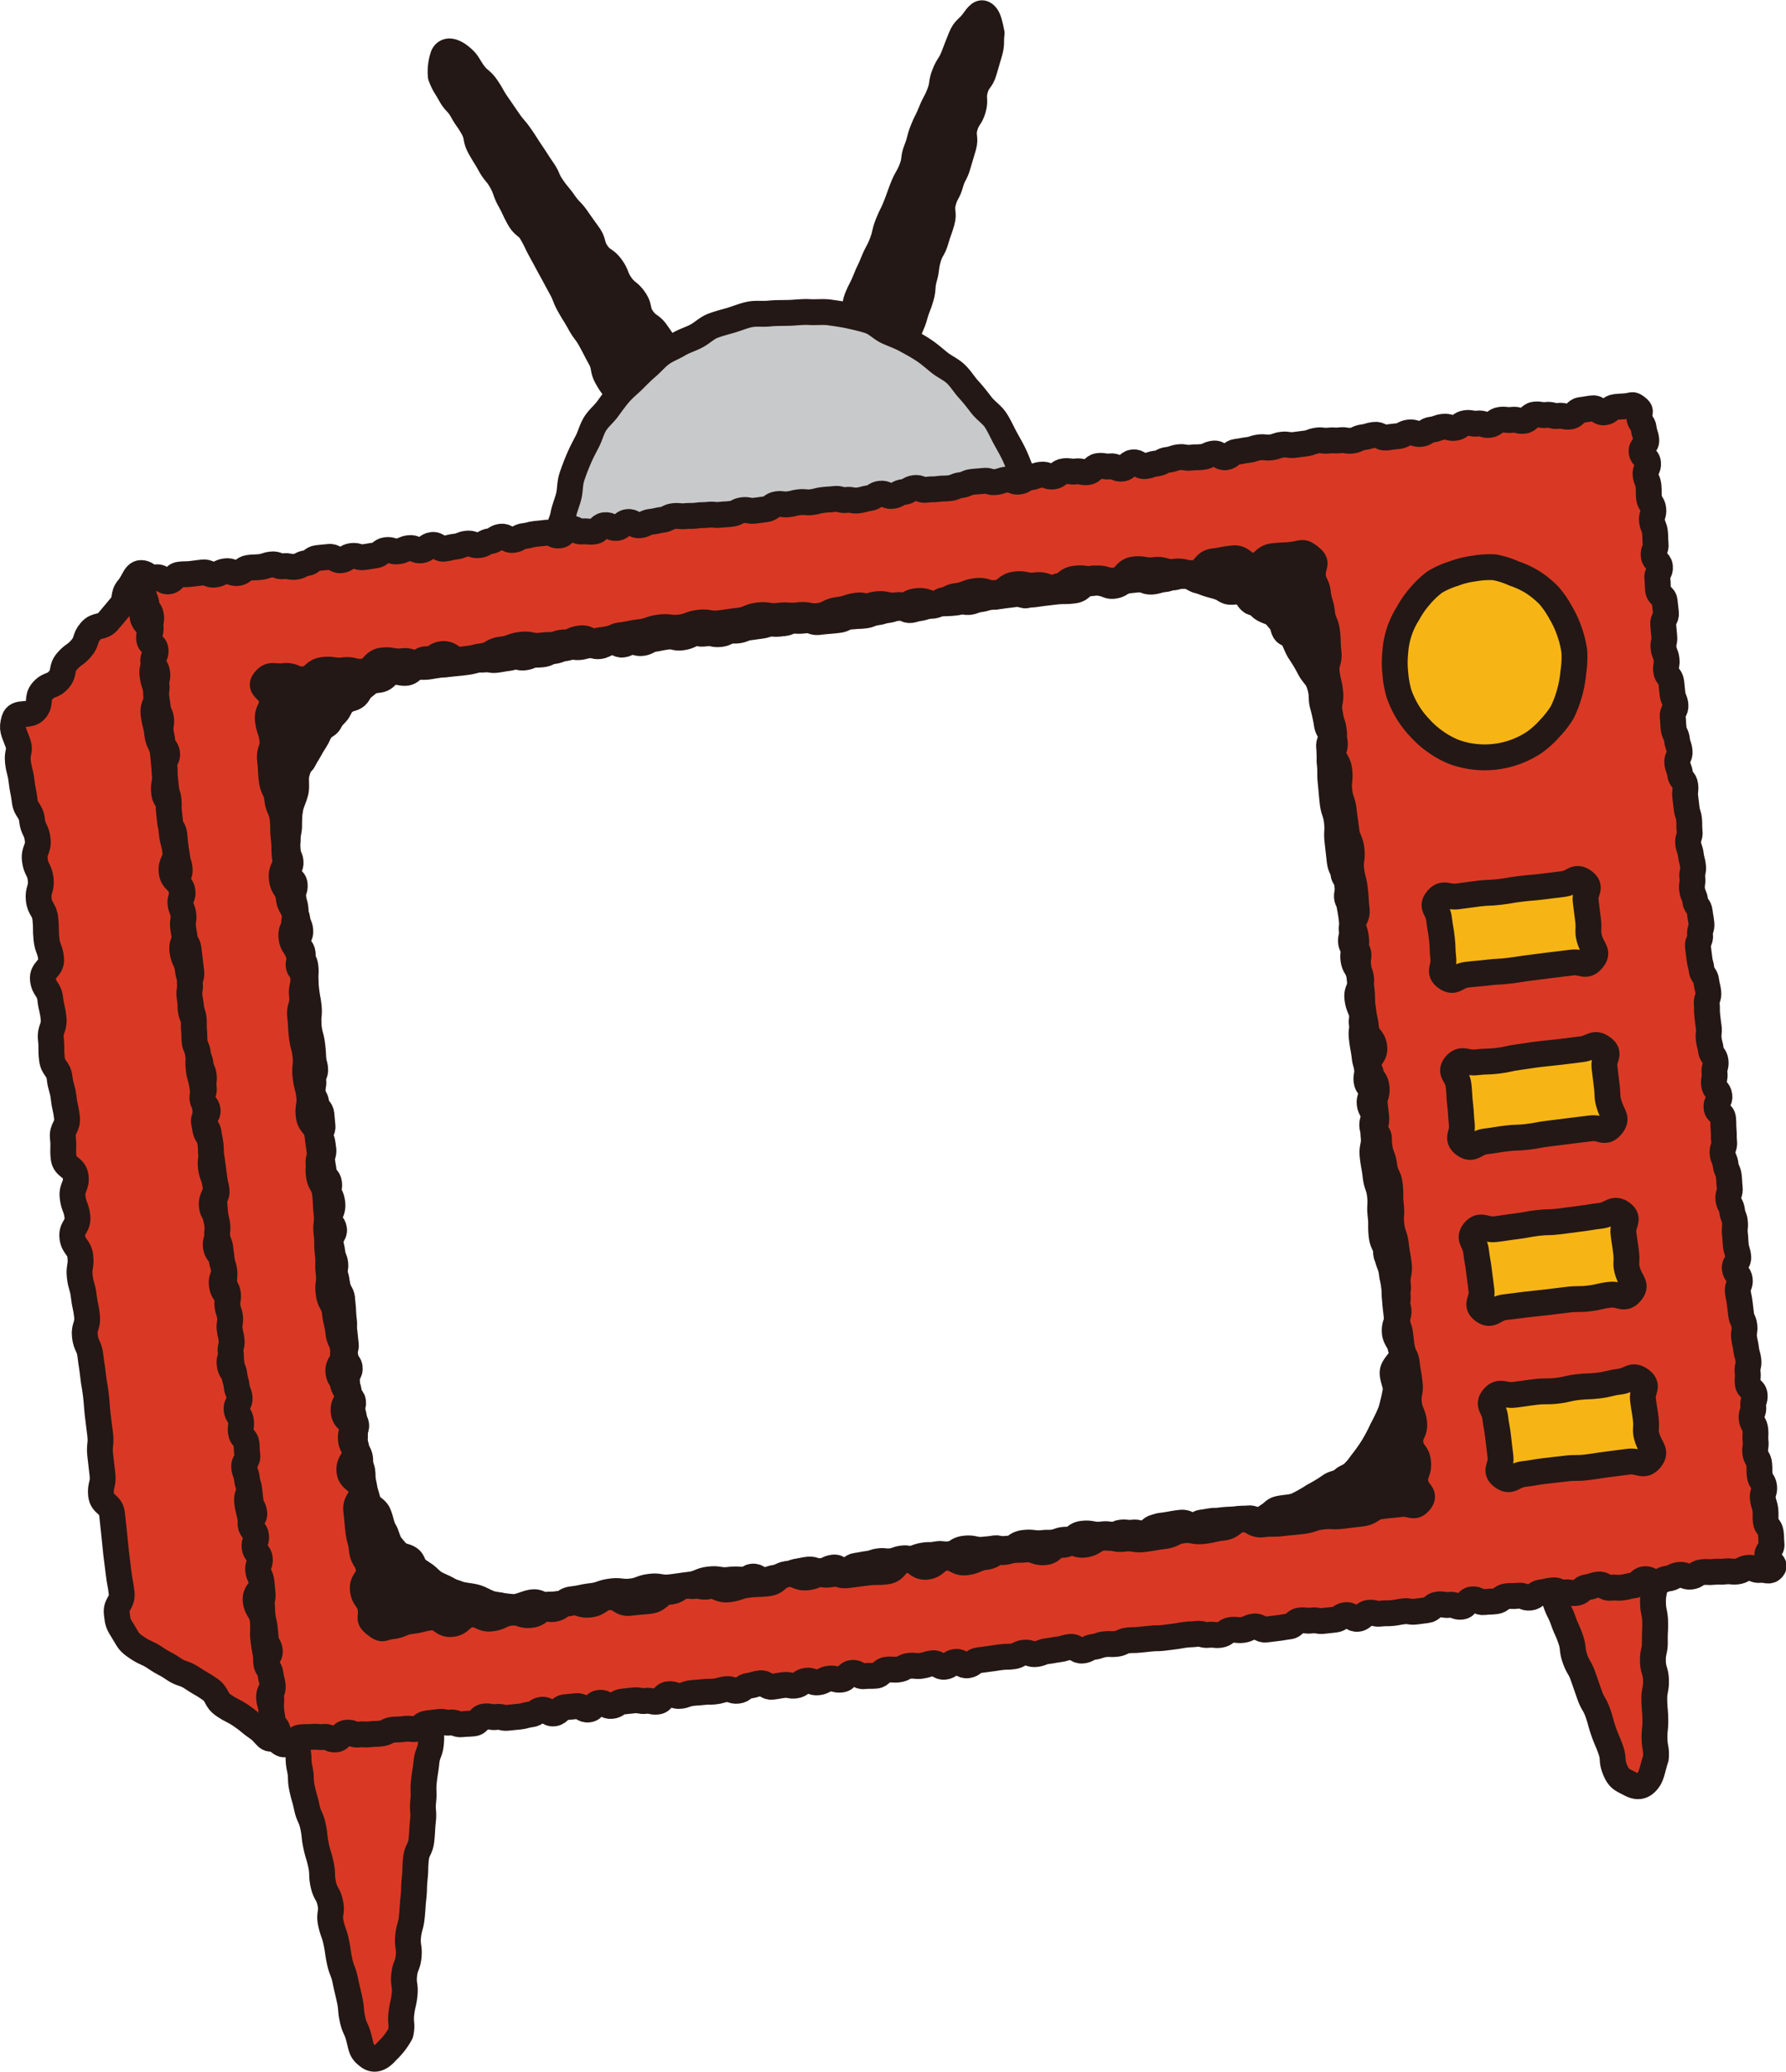 <svg xmlns="http://www.w3.org/2000/svg" viewBox="0 0 488.51 566.38"><defs><style>.cls-1{fill:#231815;}.cls-1,.cls-3,.cls-4,.cls-5{fill-rule:evenodd;}.cls-2{fill:none;stroke:#231815;stroke-linecap:round;stroke-linejoin:round;stroke-width:7.07px;}.cls-3{fill:#d93924;}.cls-4{fill:#c8c9ca;}.cls-5{fill:#f7b515;}</style></defs><g id="レイヤー_2" data-name="レイヤー 2"><g id="layout"><path class="cls-1" d="M120.57,20.85c1,2.59,1.27,2.53,2.61,4.95s1.93,2.09,3.27,4.5,1.6,2.28,2.94,4.7.53,2.87,1.87,5.28,1.46,2.36,2.8,4.77,1.79,2.17,3.13,4.59.92,2.65,2.26,5.07,1.18,2.51,2.52,4.93,2.28,1.89,3.62,4.31,1.21,2.5,2.55,4.92,1.3,2.44,2.64,4.86,1.3,2.44,2.64,4.86,1,2.59,2.36,5,1.47,2.35,2.81,4.77,1.67,2.23,3,4.65,1.26,2.46,2.6,4.88.5,2.89,1.84,5.31,1.63,2.25,3,4.67,1.77,2.18,3.12,4.6,1.44,2.36,2.78,4.78,1.31,2.44,2.65,4.86.67,2.79,2,5.21,1.69,2.23,3,4.66,0,4.51,2.7,5,1.75-2.29,3.7-4.06,1.93-1.8,3.88-3.57,2.5-1.17,4.45-3,3.3-1.22,3.56-3.85-1.64-2.11-3.19-4.34-1.14-2.53-2.69-4.76-2-1.91-3.58-4.15-1.67-2.14-3.22-4.38-1.22-2.47-2.77-4.71-1.16-2.5-2.71-4.74-1.57-2.22-3.12-4.46-2.35-1.68-3.9-3.92-.6-2.9-2.15-5.14-2.19-1.79-3.74-4-1-2.59-2.59-4.83-2.4-1.65-3.95-3.88-.74-2.8-2.29-5-1.6-2.2-3.15-4.44-1.91-2-3.46-4.22-1.75-2.1-3.3-4.34-1.11-2.55-2.66-4.79-1.48-2.28-3-4.52-1.45-2.31-3-4.55-1.77-2.08-3.32-4.32-1.54-2.25-3.09-4.49-1.34-2.39-2.89-4.64-2.14-1.83-3.71-4.06-1.37-2.63-3.28-4.24c-1.69-1.42-3.9-2.36-4.86-.39A13.49,13.49,0,0,0,120.57,20.85Z"/><path class="cls-2" d="M120.57,20.85c1,2.59,1.27,2.53,2.61,4.95s1.93,2.09,3.27,4.5,1.6,2.28,2.94,4.7.53,2.87,1.87,5.28,1.46,2.36,2.8,4.77,1.79,2.17,3.13,4.59.92,2.65,2.26,5.07,1.18,2.51,2.52,4.93,2.28,1.89,3.62,4.31,1.21,2.5,2.55,4.92,1.3,2.44,2.64,4.86,1.3,2.44,2.64,4.86,1,2.59,2.36,5,1.47,2.35,2.81,4.77,1.67,2.23,3,4.65,1.26,2.46,2.6,4.88.5,2.89,1.84,5.31,1.63,2.25,3,4.67,1.77,2.18,3.12,4.6,1.44,2.36,2.78,4.78,1.31,2.44,2.65,4.86.67,2.79,2,5.21,1.69,2.23,3,4.66,0,4.51,2.7,5,1.75-2.29,3.7-4.06,1.93-1.8,3.88-3.57,2.5-1.17,4.45-3,3.3-1.22,3.56-3.85-1.64-2.11-3.19-4.34-1.14-2.53-2.69-4.76-2-1.91-3.58-4.15-1.67-2.14-3.22-4.38-1.22-2.47-2.77-4.71-1.16-2.5-2.71-4.74-1.57-2.22-3.12-4.46-2.35-1.68-3.9-3.92-.6-2.9-2.15-5.14-2.19-1.79-3.74-4-1-2.59-2.59-4.83-2.4-1.65-3.95-3.88-.74-2.8-2.29-5-1.6-2.2-3.15-4.44-1.91-2-3.46-4.22-1.75-2.1-3.3-4.34-1.11-2.55-2.66-4.79-1.48-2.28-3-4.52-1.45-2.31-3-4.55-1.77-2.08-3.32-4.32-1.54-2.25-3.09-4.49-1.34-2.39-2.89-4.64-2.14-1.83-3.71-4.06-1.37-2.63-3.28-4.24c-1.69-1.42-3.9-2.36-4.86-.39A13.49,13.49,0,0,0,120.57,20.85Z"/><path class="cls-3" d="M75,451.82c-1.82,2,.61,2.81,1.17,5.44s1.09,2.52,1.65,5.15-.3,2.81.26,5.44,1.39,2.46,2,5.09.7,2.6,1.26,5.23.08,2.74.64,5.37.08,2.74.64,5.37.74,2.6,1.3,5.23,1.13,2.51,1.69,5.14.28,2.69.84,5.32.78,2.58,1.34,5.21.07,2.74.64,5.37,1.35,2.47,1.91,5.1-.41,2.84.15,5.47.91,2.56,1.47,5.19.38,2.68.94,5.31,1,2.54,1.54,5.18.61,2.62,1.18,5.25.22,2.71.79,5.35,1.08,2.51,1.75,5.12c.74,2.89.63,3.66,2.67,5.13,1.35,1,3,.84,5-1.52a18.88,18.88,0,0,0,3.72-4.8c.58-2.6-.07-2.72.22-5.37s.61-2.61.89-5.25-.39-2.71-.11-5.36,1-2.57,1.23-5.21-.43-2.72-.15-5.37.72-2.6,1-5.24.16-2.66.45-5.3.07-2.67.35-5.31.06-2.67.34-5.31,1.22-2.55,1.5-5.19.14-2.66.42-5.3-.21-2.7.07-5.34-.1-2.69.18-5.33.42-2.63.7-5.28,1-2.57,1.24-5.22-.18-2.69.1-5.33,1-2.58,1.25-5.22-.41-2.72-.13-5.37,2.84-3.55,1.08-5.55-3.14.52-5.94.31-2.72-1.17-5.51-1.38-2.81,0-5.6-.18-2.81,0-5.61-.17-2.82.28-5.62.06-2.78-.27-5.58-.49-2.77-.38-5.43-1.24C77.89,451.05,76.9,449.76,75,451.82Z"/><path class="cls-2" d="M75,451.82c-1.82,2,.61,2.81,1.17,5.44s1.09,2.52,1.65,5.15-.3,2.81.26,5.44,1.39,2.46,2,5.09.7,2.6,1.26,5.23.08,2.74.64,5.37.08,2.74.64,5.37.74,2.6,1.3,5.23,1.13,2.51,1.69,5.14.28,2.69.84,5.32.78,2.58,1.34,5.21.07,2.74.64,5.37,1.35,2.47,1.91,5.1-.41,2.84.15,5.47.91,2.56,1.47,5.19.38,2.68.94,5.31,1,2.54,1.54,5.18.61,2.62,1.18,5.25.22,2.71.79,5.35,1.08,2.51,1.75,5.12c.74,2.89.63,3.66,2.67,5.13,1.35,1,3,.84,5-1.52a18.88,18.88,0,0,0,3.72-4.8c.58-2.6-.07-2.72.22-5.37s.61-2.61.89-5.25-.39-2.71-.11-5.36,1-2.57,1.23-5.21-.43-2.72-.15-5.37.72-2.6,1-5.24.16-2.66.45-5.3.07-2.67.35-5.31.06-2.67.34-5.31,1.22-2.55,1.5-5.19.14-2.66.42-5.3-.21-2.7.07-5.34-.1-2.69.18-5.33.42-2.63.7-5.28,1-2.57,1.24-5.22-.18-2.69.1-5.33,1-2.58,1.25-5.22-.41-2.72-.13-5.37,2.84-3.55,1.08-5.55-3.14.52-5.94.31-2.72-1.17-5.51-1.38-2.81,0-5.6-.18-2.81,0-5.61-.17-2.82.28-5.62.06-2.78-.27-5.58-.49-2.77-.38-5.43-1.24C77.89,451.05,76.9,449.76,75,451.82Z"/><path class="cls-3" d="M406.72,382.53c-1.55,2.19.19,2.48,1.07,5l1.78,5.06c.88,2.53.9,2.53,1.79,5.06s1.62,2.28,2.51,4.81.23,2.76,1.12,5.29,1.25,2.41,2.14,4.94,1.07,2.47,1.95,5,.22,2.77,1.1,5.3l1.78,5.06c.88,2.54.89,2.53,1.78,5.07s.89,2.52,1.77,5.06,1.2,2.42,2.09,4.95,1.12,2.45,2,5,.29,2.74,1.17,5.28,1.35,2.37,2.24,4.9.88,2.54,1.77,5.07,1.37,2.37,2.26,4.9.7,2.6,1.59,5.13,1.06,2.48,1.95,5,.14,2.8,1.13,5.3c1.1,2.78,2,2.81,4.18,4,1.45.75,3.34,1.33,5.11-1.3.82-1.22,1.09-3.26,1.9-5.7.25-2.65-.29-2.64-.35-5.3s.27-2.67.22-5.33-.23-2.66-.28-5.32.51-2.67.46-5.34-.79-2.64-.84-5.31.58-2.67.53-5.33.13-2.67.08-5.33-.54-2.65-.59-5.32.49-2.67.44-5.33-.19-2.66-.24-5.32-.51-2.65-.56-5.31.34-2.67.29-5.33-.39-2.66-.44-5.32.48-2.67.43-5.34-.57-2.65-.63-5.31-.25-2.66-.3-5.32.65-2.68.6-5.35-.38-2.65-.43-5.32,2.17-3.94.16-5.7-3.1.75-5.89.93-2.8.12-5.59.29-2.83-.39-5.62-.21-2.75.8-5.55,1-2.81-.11-5.6.07-2.77.49-5.57.67a17.48,17.48,0,0,1-5.53-.4C409.24,381.06,408.33,380.24,406.72,382.53Z"/><path class="cls-2" d="M406.72,382.53c-1.55,2.19.19,2.48,1.07,5l1.78,5.06c.88,2.53.9,2.53,1.79,5.06s1.62,2.28,2.51,4.81.23,2.76,1.12,5.29,1.25,2.41,2.14,4.94,1.07,2.47,1.95,5,.22,2.77,1.1,5.3l1.78,5.06c.88,2.54.89,2.53,1.78,5.07s.89,2.52,1.77,5.06,1.2,2.42,2.09,4.95,1.12,2.45,2,5,.29,2.74,1.17,5.28,1.35,2.37,2.24,4.9.88,2.54,1.77,5.07,1.37,2.37,2.26,4.9.7,2.6,1.59,5.13,1.06,2.48,1.95,5,.14,2.8,1.13,5.3c1.1,2.78,2,2.81,4.18,4,1.45.75,3.34,1.33,5.11-1.3.82-1.22,1.09-3.26,1.9-5.7.25-2.65-.29-2.64-.35-5.3s.27-2.67.22-5.33-.23-2.66-.28-5.32.51-2.67.46-5.34-.79-2.64-.84-5.31.58-2.67.53-5.33.13-2.67.08-5.33-.54-2.65-.59-5.32.49-2.67.44-5.33-.19-2.66-.24-5.32-.51-2.65-.56-5.31.34-2.67.29-5.33-.39-2.66-.44-5.32.48-2.67.43-5.34-.57-2.65-.63-5.31-.25-2.66-.3-5.32.65-2.68.6-5.35-.38-2.65-.43-5.32,2.17-3.94.16-5.7-3.1.75-5.89.93-2.8.12-5.59.29-2.83-.39-5.62-.21-2.75.8-5.55,1-2.81-.11-5.6.07-2.77.49-5.57.67a17.48,17.48,0,0,1-5.53-.4C409.24,381.06,408.33,380.24,406.72,382.53Z"/><path class="cls-1" d="M271.24,9.1c-.33,2.64.13,2.73-.6,5.3s-.77,2.55-1.5,5.12-1.67,2.29-2.4,4.86.17,2.82-.56,5.38-1.53,2.34-2.26,4.91.32,2.86-.41,5.43-.79,2.54-1.52,5.11-1.29,2.4-2,5-1.31,2.4-2,5,.34,2.87-.39,5.43-.91,2.52-1.64,5.08-1.37,2.39-2.1,5-.32,2.68-1.05,5.25-.17,2.72-.9,5.29-1,2.49-1.71,5.06-1.07,2.46-1.8,5-.77,2.55-1.5,5.12-.87,2.52-1.61,5.09-1.24,2.42-2,5-.33,2.68-1.06,5.24,0,2.79-.69,5.36-1.53,2.34-2.26,4.9-.64,2.6-1.37,5.16-.45,2.66-1.18,5.22.8,3.9-1.65,5-1.93-1.66-4.22-2.92-2.61-.68-4.91-1.94-2.17-1.5-4.47-2.75-4.45.37-5.3-2.11,2.13-2.53,3.13-5.08-.06-3,.94-5.51,2-2.15,3-4.69.16-2.88,1.17-5.42.79-2.63,1.79-5.18,1.72-2.27,2.72-4.81,1.21-2.47,2.21-5,1.28-2.43,2.29-5,0-3,1-5.51,1.28-2.43,2.29-5,1.19-2.47,2.19-5,1.32-2.42,2.32-5,.61-2.71,1.61-5.25,1.23-2.46,2.23-5,.91-2.58,1.92-5.13,1.38-2.4,2.38-4.94.34-2.81,1.35-5.36.68-2.68,1.68-5.22,1.24-2.46,2.25-5,1.3-2.42,2.31-5,.39-2.79,1.4-5.34,1.5-2.36,2.5-4.91.95-2.57,2-5.11,1.8-2.26,3.29-4.27c1.32-1.79,2.22-3.29,3.6-1.62C270.36,5.1,270.73,6.48,271.24,9.1Z"/><path class="cls-2" d="M271.24,9.1c-.33,2.64.13,2.73-.6,5.3s-.77,2.55-1.5,5.12-1.67,2.29-2.4,4.86.17,2.82-.56,5.38-1.53,2.34-2.26,4.91.32,2.86-.41,5.43-.79,2.54-1.52,5.11-1.29,2.4-2,5-1.31,2.4-2,5,.34,2.87-.39,5.43-.91,2.52-1.64,5.08-1.37,2.39-2.1,5-.32,2.68-1.05,5.25-.17,2.72-.9,5.29-1,2.49-1.71,5.06-1.07,2.46-1.8,5-.77,2.55-1.5,5.12-.87,2.52-1.61,5.09-1.24,2.42-2,5-.33,2.68-1.06,5.24,0,2.79-.69,5.36-1.53,2.34-2.26,4.9-.64,2.6-1.37,5.16-.45,2.66-1.18,5.22.8,3.9-1.65,5-1.93-1.66-4.22-2.92-2.61-.68-4.91-1.94-2.17-1.5-4.47-2.75-4.45.37-5.3-2.11,2.13-2.53,3.13-5.08-.06-3,.94-5.51,2-2.15,3-4.69.16-2.88,1.17-5.42.79-2.63,1.79-5.18,1.72-2.27,2.72-4.81,1.21-2.47,2.21-5,1.28-2.43,2.29-5,0-3,1-5.51,1.28-2.43,2.29-5,1.19-2.47,2.19-5,1.32-2.42,2.32-5,.61-2.71,1.61-5.25,1.23-2.46,2.23-5,.91-2.58,1.92-5.13,1.38-2.4,2.38-4.94.34-2.81,1.35-5.36.68-2.68,1.68-5.22,1.24-2.46,2.25-5,1.3-2.42,2.31-5,.39-2.79,1.4-5.34,1.5-2.36,2.5-4.91.95-2.57,2-5.11,1.8-2.26,3.29-4.27c1.32-1.79,2.22-3.29,3.6-1.62C270.36,5.1,270.73,6.48,271.24,9.1Z"/><path class="cls-3" d="M3.89,196.73c.75-2.51,4.07-.61,5.78-2.6s.23-3.25,1.94-5.23,2.76-1.09,4.47-3.07.52-3,2.23-5,2.19-1.58,3.9-3.56.86-2.72,2.56-4.7,3.13-.77,4.84-2.75,1.65-2,3.36-4,.44-3.08,2.16-5.07,1.85-4.79,4.32-3.93.26,3.24.57,5.93-1.39,2.89-1.08,5.58,2.58,2.44,2.89,5.13.69,2.65,1,5.34-1.45,2.89-1.14,5.59.84,2.63,1.15,5.32-1.15,2.86-.84,5.55.72,2.65,1,5.34,1.26,2.59,1.56,5.28.22,2.7.53,5.4-.51,2.78-.2,5.47,2.47,2.45,2.78,5.14-1,2.85-.73,5.54.67,2.66,1,5.35-1.29,2.87-1,5.57,2.42,2.45,2.73,5.14.88,2.63,1.18,5.32-.1,2.74.2,5.44-1.48,2.9-1.18,5.59,1.2,2.59,1.51,5.29,1.17,2.59,1.47,5.28-1,2.85-.71,5.54,1.48,2.56,1.78,5.25.15,2.71.46,5.4-.36,2.77-.06,5.46.75,2.65,1.06,5.34.43,2.68.73,5.37-.36,2.77-.05,5.46,1.77,2.52,2.08,5.22-.79,2.81-.48,5.51,1,2.61,1.3,5.31-1.33,2.87-1,5.57,2.48,2.44,2.79,5.13-2,3-1.73,5.66,2.36,2.46,2.67,5.15-1.36,2.88-1,5.58,2.07,2.49,2.38,5.18,0,2.73.33,5.42.59,2.67.89,5.36-1.79,2.93-1.48,5.63,2,2.5,2.3,5.19.48,2.68.79,5.37-.09,2.74.22,5.44,1,2.62,1.26,5.31.39,2.69.7,5.38.38,2.69.69,5.38-1.48,2.9-1.17,5.6.7,2.65,1,5.34,1.43,2.57,1.74,5.26.53,2.67.83,5.36.34,2.69.64,5.39-2.19,3-1.88,5.67,1.61,2.55,1.92,5.25-.12,2.74.19,5.44.5,2.67.81,5.37,1.84,2.52,2.14,5.21-1.67,2.92-1.37,5.62,1.59,2.55,1.9,5.25,2.24,3.89-.14,5.19-2.51-.84-4.84-2.44-2.18-1.82-4.52-3.42-2.54-1.29-4.87-2.89-1.48-2.85-3.81-4.45-2.45-1.43-4.79-3-2.8-.92-5.13-2.52-2.52-1.33-4.86-2.93-2.62-1.19-5-2.79-2.28-1.85-3.76-4.27-1.55-2.41-1.86-5.12,1.63-2.93,1.33-5.64-.51-2.68-.82-5.39-.37-2.71-.68-5.42-.24-2.71-.55-5.42-.27-2.71-.58-5.42-2.71-2.44-3-5.15.7-2.82.39-5.53-.32-2.71-.62-5.42.31-2.78,0-5.49-.37-2.7-.67-5.4-.2-2.73-.51-5.44-.48-2.69-.78-5.4-.42-2.69-.73-5.4-1.19-2.61-1.5-5.31.89-2.85.58-5.56-.58-2.68-.89-5.39-.79-2.65-1.09-5.36.46-2.8.15-5.5-1.87-2.54-2.18-5.25,1.69-2.93,1.38-5.64-1-2.63-1.31-5.34,1.15-2.88.84-5.59-3-2.4-3.3-5.11.11-2.76-.2-5.47,1.42-2.91,1.11-5.62-.6-2.67-.91-5.38-.78-2.66-1.09-5.37-1.8-2.54-2.11-5.25,0-2.75-.29-5.46,1-2.87.74-5.58-.6-2.67-.91-5.38-1.68-2.56-2-5.27,2.55-3,2.24-5.75-1-2.63-1.28-5.35,0-2.74-.29-5.46-1.51-2.57-1.81-5.28.83-2.84.53-5.55-1.29-2.6-1.6-5.31,1.07-2.87.77-5.58-1.25-2.61-1.55-5.32-1.67-2.56-2-5.27-.55-2.68-.86-5.39-.71-2.67-1-5.38.86-2.7-.09-5.26C3.71,199.91,3.11,199.35,3.89,196.73Z"/><path class="cls-2" d="M3.89,196.73c.75-2.51,4.07-.61,5.78-2.6s.23-3.25,1.94-5.23,2.76-1.09,4.47-3.07.52-3,2.23-5,2.19-1.58,3.9-3.56.86-2.72,2.56-4.7,3.13-.77,4.84-2.75,1.65-2,3.36-4,.44-3.08,2.16-5.07,1.85-4.79,4.32-3.93.26,3.24.57,5.93-1.39,2.89-1.08,5.58,2.58,2.44,2.89,5.13.69,2.65,1,5.34-1.45,2.89-1.14,5.59.84,2.63,1.15,5.32-1.15,2.86-.84,5.55.72,2.65,1,5.34,1.26,2.59,1.56,5.28.22,2.7.53,5.4-.51,2.78-.2,5.47,2.47,2.45,2.78,5.14-1,2.85-.73,5.54.67,2.66,1,5.35-1.29,2.87-1,5.57,2.42,2.45,2.73,5.14.88,2.63,1.18,5.32-.1,2.74.2,5.44-1.48,2.9-1.18,5.59,1.2,2.59,1.51,5.29,1.17,2.59,1.47,5.28-1,2.85-.71,5.54,1.48,2.56,1.78,5.25.15,2.71.46,5.4-.36,2.77-.06,5.46.75,2.65,1.06,5.34.43,2.68.73,5.37-.36,2.77-.05,5.46,1.77,2.52,2.08,5.22-.79,2.81-.48,5.51,1,2.61,1.3,5.31-1.33,2.87-1,5.57,2.48,2.44,2.79,5.13-2,3-1.73,5.66,2.36,2.46,2.67,5.15-1.36,2.88-1,5.58,2.07,2.49,2.38,5.18,0,2.73.33,5.42.59,2.67.89,5.36-1.79,2.93-1.48,5.63,2,2.5,2.3,5.19.48,2.68.79,5.37-.09,2.74.22,5.44,1,2.62,1.26,5.31.39,2.69.7,5.38.38,2.69.69,5.38-1.48,2.9-1.17,5.6.7,2.65,1,5.34,1.43,2.57,1.74,5.26.53,2.67.83,5.36.34,2.69.64,5.39-2.19,3-1.88,5.67,1.61,2.55,1.92,5.25-.12,2.74.19,5.44.5,2.67.81,5.37,1.84,2.52,2.14,5.21-1.67,2.92-1.37,5.62,1.59,2.55,1.9,5.25,2.24,3.89-.14,5.19-2.51-.84-4.84-2.44-2.18-1.82-4.52-3.42-2.54-1.29-4.87-2.89-1.48-2.85-3.81-4.45-2.45-1.43-4.79-3-2.8-.92-5.13-2.52-2.52-1.33-4.86-2.93-2.62-1.19-5-2.79-2.28-1.85-3.76-4.27-1.55-2.41-1.86-5.12,1.63-2.93,1.33-5.64-.51-2.68-.82-5.39-.37-2.71-.68-5.42-.24-2.71-.55-5.42-.27-2.71-.58-5.42-2.71-2.44-3-5.15.7-2.82.39-5.53-.32-2.71-.62-5.42.31-2.78,0-5.49-.37-2.7-.67-5.4-.2-2.73-.51-5.44-.48-2.69-.78-5.4-.42-2.69-.73-5.4-1.19-2.61-1.5-5.31.89-2.85.58-5.56-.58-2.68-.89-5.39-.79-2.65-1.09-5.36.46-2.8.15-5.5-1.87-2.54-2.18-5.25,1.69-2.93,1.38-5.64-1-2.63-1.31-5.34,1.15-2.88.84-5.59-3-2.4-3.3-5.11.11-2.76-.2-5.47,1.42-2.91,1.11-5.62-.6-2.67-.91-5.38-.78-2.66-1.09-5.37-1.8-2.54-2.11-5.25,0-2.75-.29-5.46,1-2.87.74-5.58-.6-2.67-.91-5.38-1.68-2.56-2-5.27,2.55-3,2.24-5.75-1-2.63-1.28-5.35,0-2.74-.29-5.46-1.51-2.57-1.81-5.28.83-2.84.53-5.55-1.29-2.6-1.6-5.31,1.07-2.87.77-5.58-1.25-2.61-1.55-5.32-1.67-2.56-2-5.27-.55-2.68-.86-5.39-.71-2.67-1-5.38.86-2.7-.09-5.26C3.71,199.91,3.11,199.35,3.89,196.73Z"/><path class="cls-4" d="M156.48,176.78c2.63.43,2.65-.17,5.29-.49s2.58-.77,5.23-1.09,2.75.66,5.39.34,2.64-.37,5.28-.69,2.61-.52,5.25-.84,2.57-1,5.21-1.29,2.73.46,5.37.14,2.62-.48,5.26-.8,2.55-1.09,5.19-1.41,2.68-.05,5.32-.37l5.28-.64c2.64-.32,2.72.34,5.36,0s2.6-.65,5.24-1,2.57-.93,5.21-1.25,2.71.28,5.35,0,2.55-1.11,5.19-1.43,2.67-.07,5.31-.39,2.75.61,5.4.29,2.49-1.53,5.13-1.85,2.64-.34,5.29-.66,2.68,0,5.32-.28,2.73.36,5.37,0,2.64-.35,5.29-.67a12.44,12.44,0,0,0,5.12-1.31c.16-1.68.17-3.08.22-4.8s-.11-3.37-.18-5.08-.24-3.35-.44-5.06.17-3.77-.17-5.57-1-3.58-1.53-5.35-.79-3.65-1.41-5.38-1.3-3.5-2.05-5.17-1.73-3.3-2.61-4.92-1.63-3.36-2.64-4.9-2.72-2.61-3.85-4.07-2.24-2.91-3.49-4.27-2.2-3-3.55-4.28-3.11-2-4.56-3.18-2.82-2.39-4.36-3.4-3.16-1.89-4.78-2.77-3.36-1.48-5-2.22-3.07-2.33-4.83-2.92-3.6-1-5.4-1.4-3.66-.65-5.5-.92-3.71,0-5.56-.11-3.66.15-5.52.21-3.66,0-5.51.19-3.61-.11-5.33.24-3.39,1.07-5.07,1.57-3.44.92-5.08,1.56-2.94,2-4.52,2.82-3.28,1.3-4.79,2.21-3.23,1.52-4.66,2.55-2.57,2.45-3.91,3.59-2.57,2.4-3.82,3.64-2.66,2.34-3.81,3.68-2.17,2.78-3.21,4.2-2.51,2.59-3.44,4.09-1.34,3.31-2.16,4.88-1.64,3.12-2.33,4.75-1.33,3.27-1.89,5-.41,3.54-.85,5.25-1.17,3.32-1.48,5.06-1.36,3.37-1.55,5.14-.33,3.54-.39,5.32.46,3.54.54,5.31.21,3.52.41,5.29,0,3.49.27,5.16.79,3.38,1.21,5S155.94,175.17,156.48,176.78Z"/><path class="cls-2" d="M156.48,176.78c2.63.43,2.65-.17,5.29-.49s2.58-.77,5.23-1.09,2.75.66,5.39.34,2.64-.37,5.28-.69,2.61-.52,5.25-.84,2.57-1,5.21-1.29,2.73.46,5.37.14,2.62-.48,5.26-.8,2.55-1.09,5.19-1.41,2.68-.05,5.32-.37l5.28-.64c2.64-.32,2.72.34,5.36,0s2.6-.65,5.24-1,2.57-.93,5.21-1.25,2.71.28,5.35,0,2.55-1.11,5.19-1.43,2.67-.07,5.31-.39,2.75.61,5.4.29,2.49-1.53,5.13-1.85,2.64-.34,5.29-.66,2.68,0,5.32-.28,2.73.36,5.37,0,2.64-.35,5.29-.67a12.44,12.44,0,0,0,5.12-1.31c.16-1.68.17-3.08.22-4.8s-.11-3.37-.18-5.08-.24-3.35-.44-5.06.17-3.77-.17-5.57-1-3.58-1.53-5.35-.79-3.65-1.41-5.38-1.3-3.5-2.05-5.17-1.73-3.3-2.61-4.92-1.63-3.36-2.64-4.9-2.72-2.61-3.85-4.07-2.24-2.91-3.49-4.27-2.2-3-3.55-4.28-3.11-2-4.56-3.18-2.82-2.39-4.36-3.4-3.16-1.89-4.78-2.77-3.36-1.48-5-2.22-3.07-2.33-4.83-2.92-3.6-1-5.4-1.4-3.66-.65-5.5-.92-3.71,0-5.56-.11-3.66.15-5.52.21-3.66,0-5.51.19-3.61-.11-5.33.24-3.39,1.07-5.07,1.57-3.44.92-5.08,1.56-2.94,2-4.52,2.82-3.28,1.3-4.79,2.21-3.23,1.52-4.66,2.55-2.57,2.45-3.91,3.59-2.57,2.4-3.82,3.64-2.66,2.34-3.81,3.68-2.17,2.78-3.21,4.2-2.51,2.59-3.44,4.09-1.34,3.31-2.16,4.88-1.64,3.12-2.33,4.75-1.33,3.27-1.89,5-.41,3.54-.85,5.25-1.17,3.32-1.48,5.06-1.36,3.37-1.55,5.14-.33,3.54-.39,5.32.46,3.54.54,5.31.21,3.52.41,5.29,0,3.49.27,5.16.79,3.38,1.21,5S155.94,175.17,156.48,176.78Z"/><path class="cls-3" d="M447.74,111.39c-1.24-1-1.17-.55-2.74-.37s-1.59.07-3.16.25-1.44,1.28-3,1.46-1.74-1.28-3.31-1.09-1.56.27-3.13.46-1.41,1.59-3,1.78-1.63-.37-3.2-.18-1.65-.45-3.22-.26-1.62-.28-3.19-.09-1.42,1.51-3,1.69-1.64-.45-3.21-.26-1.62-.19-3.19,0-1.45,1.2-3,1.38-1.66-.55-3.23-.36-1.63-.32-3.21-.13-1.46,1.12-3,1.3-1.65-.47-3.22-.28-1.52.57-3.1.76-1.47,1-3,1.18-1.66-.58-3.23-.39-1.49.86-3.06,1-1.57.2-3.14.38-1.7-.93-3.28-.74-1.53.48-3.1.67-1.51.74-3.08.92-1.62-.29-3.2-.1-1.6-.1-3.17.08-1.62-.24-3.19,0-1.53.61-3.1.8-1.57.22-3.14.4-1.62-.26-3.19-.08-1.53.55-3.1.74-1.62-.2-3.19,0-1.53.52-3.1.71-1.56.31-3.13.49-1.44,1.31-3,1.5-1.73-1.21-3.31-1-1.5.74-3.07.92-1.6,0-3.17.19-1.63-.31-3.2-.12-1.53.54-3.1.72-1.5.84-3.07,1-1.53.52-3.1.7-1.74-1.19-3.31-1-1.42,1.5-3,1.69-1.68-.8-3.25-.61-1.63-.28-3.2-.1-1.42,1.49-3,1.67-1.64-.37-3.21-.18-1.62-.24-3.19-.05-1.45,1.24-3,1.43-1.67-.67-3.25-.49-1.53.54-3.1.73-1.48,1-3.05,1.16-1.68-.75-3.25-.57-1.54.51-3.11.7-1.65-.51-3.22-.33-1.58.1-3.16.28-1.51.7-3.08.88-1.52.66-3.09.84-1.59,0-3.16.21-1.59,0-3.17.22-1.67-.66-3.24-.47-1.48.9-3.06,1.09-1.49.87-3.06,1.06-1.68-.78-3.26-.6-1.47,1-3,1.2-1.54.46-3.12.64-1.63-.32-3.2-.13-1.65-.46-3.22-.27-1.58.09-3.15.27-1.55.41-3.12.6-1.61-.14-3.18,0-1.55.38-3.12.57-1.62-.23-3.19,0-1.46,1.17-3,1.36-1.56.23-3.13.41-1.63-.34-3.2-.15-1.5.8-3.07,1-1.58.08-3.15.26-1.62-.18-3.19,0-1.59,0-3.16.21-1.6,0-3.17.16-1.62-.19-3.19,0-1.5.8-3.07,1-1.55.37-3.12.55-1.5.76-3.07.94-1.72-1.06-3.29-.87-1.43,1.42-3,1.6-1.7-.92-3.28-.74-1.41,1.54-3,1.72-1.62-.15-3.19,0-1.71-1-3.28-.77-1.39,1.68-3,1.86-1.71-1-3.28-.78-1.58.16-3.15.34-1.55.41-3.12.59-1.49.88-3.07,1.07-1.71-1.06-3.29-.88-1.47,1-3,1.22-1.49.89-3.07,1.08-1.66-.6-3.23-.41-1.53.62-3.1.8-1.55.38-3.12.57-1.74-1.2-3.31-1-1.44,1.27-3,1.46-1.69-.79-3.26-.61-1.51.69-3.09.88-1.65-.52-3.23-.33-1.44,1.26-3,1.45-1.56.29-3.13.47-1.66-.5-3.23-.32-1.48,1-3,1.16-1.72-1.08-3.29-.9-1.58.12-3.16.31-1.45,1.21-3,1.39-1.5.85-3.07,1-1.63-.33-3.21-.15-1.67-.68-3.25-.49-1.53.51-3.11.7-1.59,0-3.16.23-1.45,1.23-3,1.41-1.67-.67-3.25-.48-1.51.73-3.08.92-1.69-.78-3.26-.59-1.58.2-3.15.39-1.6,0-3.17.2-1.41,1.66-3,1.84-1.75-1.29-3.33-1.1-1.87,0-2.86,1.27-.83,1.49-.65,3.07.63,1.52.81,3.09,1,1.48,1.23,3-.28,1.62-.1,3.2-.59,1.66-.41,3.23,1.59,1.41,1.77,3-.82,1.69-.64,3.26.91,1.49,1.09,3.06-.39,1.64-.21,3.21-.24,1.62-.06,3.19.26,1.57.44,3.14.71,1.51.89,3.09-.3,1.62-.12,3.2.33,1.55.51,3.13,1.08,1.47,1.26,3-1,1.7-.77,3.27,0,1.6.17,3.17.13,1.58.31,3.15.49,1.54.67,3.11-.07,1.6.11,3.17.17,1.58.35,3.15.93,1.49,1.11,3.06.14,1.58.32,3.15.28,1.57.46,3.14.51,1.53.69,3.11-.58,1.66-.4,3.23,1,1.48,1.19,3.05-.75,1.68-.57,3.25.62,1.52.8,3.1-.27,1.62-.1,3.2.28,1.56.46,3.13.88,1.49,1.06,3.07.2,1.57.38,3.14l.36,3.15c.18,1.57-.56,1.66-.38,3.23s-.3,1.63-.12,3.2.28,1.56.45,3.13.52,1.54.7,3.11-.08,1.61.1,3.18,0,1.6.17,3.17.69,1.51.87,3.09.57,1.52.75,3.1.69,1.51.87,3.08-.21,1.62,0,3.19-.52,1.66-.34,3.23,1.22,1.45,1.4,3-1.22,1.73-1,3.3,1.11,1.46,1.29,3,.33,1.55.51,3.12,0,1.59.21,3.16.27,1.56.45,3.13.23,1.57.41,3.14.4,1.55.58,3.12-.82,1.69-.64,3.26.09,1.59.27,3.16.39,1.55.57,3.12-.21,1.62,0,3.19.64,1.52.82,3.09.22,1.57.4,3.14.51,1.54.69,3.11-.14,1.61,0,3.18.82,1.51,1,3.08-.32,1.63-.14,3.2.53,1.54.71,3.11-.29,1.62-.11,3.2.36,1.55.54,3.12-.44,1.65-.26,3.22,0,1.59.22,3.17.62,1.52.8,3.09.45,1.55.63,3.12.62,1.52.8,3.1-1,1.71-.83,3.28,1,1.48,1.19,3.06-.22,1.62,0,3.19,1.34,1.44,1.52,3,0,1.58.23,3.16-1,1.71-.86,3.29.55,1.53.73,3.1.48,1.54.66,3.12l.36,3.15c.18,1.57.78,1.5,1,3.08s-1.16,1.73-1,3.3,1.32,1.45,1.5,3-.58,1.66-.4,3.23,1.25,1.45,1.43,3-.63,1.66-.45,3.24.71,1.51.89,3.09.13,1.58.31,3.15-.37,1.64-.19,3.21,0,1.59.21,3.17.4,1.55.58,3.12.12,1.59.3,3.16.9,1.5,1.08,3.07-1.19,1.73-1,3.31,1,1.48,1.19,3.06.42,1.55.6,3.12-.61,1.67-.43,3.24-.13,1.62,0,3.19.25,1.57.43,3.15,1.27,1.45,1.45,3-1,1.85.26,2.85,1.34.69,2.91.51,1.42-1.53,3-1.72,1.59,0,3.16-.14,1.61.17,3.19,0,1.69.88,3.26.7,1.4-1.66,3-1.84,1.67.68,3.24.5,1.61.11,3.18-.08,1.58,0,3.15-.23,1.5-.83,3.07-1,1.59,0,3.16-.22,1.61.15,3.18,0,1.43-1.33,3-1.52,1.57-.19,3.15-.38,1.63.33,3.2.15,1.67.64,3.24.46,1.59-.05,3.16-.23,1.39-1.7,3-1.88,1.63.32,3.2.13,1.64.4,3.21.21,1.57-.13,3.15-.31,1.54-.44,3.11-.62,1.46-1.08,3-1.26,1.74,1.21,3.31,1,1.42-1.5,3-1.68,1.57-.12,3.15-.3,1.72,1.09,3.29.91,1.4-1.63,3-1.82,1.72,1,3.29.85,1.47-1,3-1.19,1.57-.15,3.15-.33,1.63.33,3.2.14,1.64.37,3.21.19,1.38-1.79,3-2,1.67.62,3.24.44,1.52-.58,3.09-.76,1.58-.1,3.15-.28,1.6,0,3.17-.16,1.54-.44,3.11-.63,1.67.61,3.24.42,1.46-1.17,3-1.36,1.53-.49,3.11-.67,1.72,1.12,3.29.94,1.57-.28,3.14-.46,1.63.32,3.2.13,1.46-1.12,3-1.31,1.67.62,3.24.43,1.49-.82,3.07-1,1.64.44,3.21.26,1.4-1.63,3-1.82,1.72,1.06,3.29.88,1.6,0,3.17-.13,1.43-1.44,3-1.63,1.6.11,3.17-.07,1.5-.84,3.07-1,1.62.21,3.19,0,1.53-.5,3.11-.69,1.72,1.12,3.29.94,1.46-1.14,3-1.32,1.73,1.12,3.3.93,1.46-1.19,3-1.37,1.56-.25,3.14-.43,1.56-.26,3.13-.44,1.59,0,3.16-.21,1.5-.84,3.07-1,1.66.56,3.23.37,1.52-.62,3.1-.8,1.56-.29,3.13-.48,1.53-.48,3.11-.67,1.72,1.15,3.3,1,1.49-.8,3.06-1,1.53-.55,3.1-.73,1.61.09,3.18-.1,1.51-.75,3.08-.94,1.59,0,3.16-.18,1.58-.13,3.15-.32,1.59,0,3.16-.17,1.57-.21,3.14-.39,1.56-.29,3.13-.48,1.58-.06,3.15-.25,1.65.45,3.22.27,1.62.21,3.19,0,1.46-1.17,3-1.35,1.62.21,3.19,0,1.51-.74,3.08-.93,1.71,1,3.28.82,1.57-.2,3.14-.38,1.56-.28,3.13-.46,1.43-1.44,3-1.63,1.62.2,3.19,0,1.63.29,3.2.11,1.58-.16,3.15-.34,1.47-1.06,3-1.24,1.73,1.2,3.3,1,1.43-1.45,3-1.63,1.64.41,3.22.22,1.59,0,3.17-.16,1.56-.28,3.13-.47,1.63.27,3.2.09,1.57-.21,3.14-.4,1.44-1.36,3-1.55,1.63.27,3.2.09,1.67.69,3.25.51,1.38-1.82,2.95-2,1.71.93,3.28.74,1.59-.05,3.16-.23,1.46-1.19,3-1.37,1.6.05,3.17-.14,1.68.7,3.25.51,1.45-1.25,3-1.43,1.55-.36,3.12-.54,1.69.76,3.26.57,1.63.3,3.2.12,1.43-1.38,3-1.57,1.53-.54,3.1-.72,1.72,1.06,3.29.88,1.61.13,3.19-.06,1.54-.4,3.12-.59,1.42-1.49,3-1.68,1.71,1,3.29.82,1.5-.81,3.07-1,1.51-.78,3.08-1,1.68.64,3.25.46,1.48-1,3.05-1.2,1.61.09,3.18-.09,1.61.08,3.18-.11,1.62.18,3.2,0,1.5-.84,3.07-1,1.69.76,3.27.57,2.46.77,3.45-.47-1.31-1.75-1.49-3.32,1.32-1.75,1.14-3.32,0-1.59-.22-3.16-1.17-1.46-1.35-3,.06-1.6-.12-3.17-.51-1.54-.69-3.11.53-1.65.35-3.23-1-1.47-1.19-3,0-1.59-.15-3.16-.89-1.5-1.07-3.07.25-1.62.07-3.19.11-1.61-.07-3.18-.86-1.5-1-3.07.62-1.67.44-3.24.56-1.66.38-3.23-1.69-1.4-1.87-3,.13-1.61-.05-3.18.4-1.64.22-3.21-.46-1.54-.64-3.12-.36-1.55-.54-3.12.25-1.62.07-3.2-.71-1.51-.89-3.08-.2-1.57-.38-3.15-.34-1.55-.52-3.13.72-1.67.54-3.24-1.18-1.46-1.36-3,1.11-1.72.94-3.29-.48-1.54-.66-3.11-.07-1.59-.25-3.16.15-1.61,0-3.18-.6-1.53-.78-3.1-.79-1.51-1-3.08.54-1.65.36-3.23-.07-1.58-.25-3.16-.69-1.51-.87-3.08-.65-1.52-.83-3.1.6-1.66.42-3.23,0-1.6-.14-3.17,0-1.6-.15-3.17-1.62-1.41-1.8-3,1-1.7.79-3.27-1.28-1.45-1.46-3,.31-1.63.13-3.2.47-1.65.29-3.22-1.1-1.47-1.28-3-.43-1.55-.6-3.12.21-1.62,0-3.19-.22-1.57-.39-3.14,0-1.6-.14-3.17.6-1.66.42-3.23-.39-1.55-.57-3.12-1.1-1.46-1.27-3-.42-1.54-.6-3.12-.21-1.57-.39-3.14.76-1.68.58-3.25.54-1.66.36-3.23-.27-1.56-.45-3.14-1.07-1.47-1.25-3-.67-1.51-.85-3.09.25-1.62.07-3.19.37-1.64.19-3.21-.42-1.55-.6-3.12-.55-1.53-.73-3.11.58-1.66.4-3.23,0-1.6-.14-3.17-.49-1.54-.67-3.11-.2-1.57-.38-3.15.18-1.61,0-3.19-1.24-1.45-1.41-3-.6-1.53-.78-3.1.82-1.69.64-3.26-.54-1.54-.72-3.11-.74-1.51-.92-3.09-.07-1.58-.25-3.16.94-1.7.76-3.27-.65-1.52-.83-3.1-.15-1.58-.33-3.15-1.21-1.46-1.39-3,.28-1.63.1-3.2-.63-1.53-.81-3.1.37-1.64.19-3.21-.11-1.59-.29-3.16.93-1.7.75-3.28-.17-1.57-.35-3.15-1.61-1.4-1.79-3,0-1.59-.22-3.16.91-1.7.73-3.27-1.54-1.42-1.72-3,.71-1.67.53-3.25,0-1.59-.18-3.17-.63-1.52-.81-3.1.53-1.65.35-3.23-1-1.48-1.16-3.06,0-1.6-.14-3.18-.63-1.52-.81-3.1.85-1.69.68-3.27-1.58-1.41-1.76-3,1.45-1.76,1.27-3.34-.51-1.54-.69-3.12-1.23-1.51-1.2-3.1S449,112.38,447.74,111.39ZM344.59,415.62c-1.57.2-1.68-.68-3.26-.49s-1.59.07-3.16.26-1.45,1.29-3,1.48-1.76-1.28-3.33-1.09-1.57.28-3.14.48-1.41,1.6-3,1.79-1.64-.36-3.22-.17-1.65-.43-3.22-.24-1.64-.27-3.21-.08-1.41,1.52-3,1.71-1.65-.45-3.23-.26-1.62-.18-3.19,0-1.45,1.2-3,1.39-1.66-.54-3.24-.35-1.63-.31-3.21-.12-1.47,1.13-3,1.32-1.66-.46-3.24-.27-1.53.58-3.1.77-1.48,1-3,1.19-1.67-.57-3.25-.38-1.49.88-3.07,1.07-1.57.21-3.15.4-1.71-.93-3.29-.73-1.54.49-3.12.68-1.51.74-3.08.94-1.64-.29-3.21-.1-1.61-.09-3.19.1-1.63-.23-3.2,0-1.53.62-3.11.81-1.57.23-3.15.42-1.63-.26-3.21-.07-1.53.56-3.11.75-1.62-.19-3.2,0-1.53.53-3.11.72-1.57.32-3.14.51-1.44,1.32-3,1.51-1.75-1.2-3.32-1-1.52.75-3.09.94-1.6,0-3.18.2-1.64-.3-3.22-.11-1.53.55-3.11.74-1.5.85-3.08,1-1.53.52-3.11.71-1.75-1.18-3.33-1-1.42,1.5-3,1.7-1.7-.79-3.28-.6-1.63-.27-3.2-.08-1.42,1.49-3,1.68-1.65-.37-3.23-.17-1.62-.23-3.2,0-1.45,1.25-3,1.44-1.68-.66-3.26-.47-1.54.55-3.11.74-1.49,1-3.07,1.17-1.69-.74-3.27-.55-1.54.52-3.12.71-1.66-.5-3.24-.31-1.59.1-3.17.29-1.52.7-3.1.89-1.52.66-3.1.86-1.6,0-3.18.22-1.6,0-3.19.23-1.68-.65-3.26-.46c-1.06.13-2,.94-3.07,1s-2.14.75-3.19.72-2.06-1.08-3.11-1.2-2.23.56-3.26.36-2.18-.18-3.2-.46-1.92-1.08-2.91-1.44-1.74-1.34-2.71-1.76-1.85-1-2.78-1.46-1.94-.82-2.83-1.38-1.56-1.42-2.41-2.05-1.77-1.11-2.58-1.8-1.27-1.68-2-2.42-2.18-.81-2.88-1.61-1.42-1.59-2.06-2.43-.82-2-1.41-2.89-1.66-1.45-2.18-2.38-.92-1.92-1.38-2.88-.55-2.06-.94-3-.59-2-.92-3-.4-2.05-.66-3.08-.09-2.09-.28-3.14-1-1.95-1.07-3c-.18-1.57-.37-1.55-.55-3.12s-.75-1.5-.93-3.07,1.07-1.72.89-3.29-1.41-1.43-1.59-3,.93-1.7.75-3.27-1.53-1.42-1.71-3,.17-1.61,0-3.19,1-1.7.78-3.27-1.67-1.4-1.85-3,1-1.7.79-3.27-.15-1.58-.33-3.15-.4-1.55-.58-3.12-.87-1.49-1-3.07,1.06-1.71.88-3.28-1-1.48-1.2-3.05-.89-1.49-1.06-3.06.59-1.66.42-3.24-.62-1.52-.8-3.09-.37-1.55-.55-3.13,1.2-1.73,1-3.3-1.27-1.45-1.45-3,.8-1.68.62-3.26-.69-1.51-.86-3.08.52-1.66.34-3.23-1.26-1.45-1.44-3-.28-1.56-.46-3.13.51-1.65.33-3.22-1-1.49-1.15-3.06,1.09-1.72.91-3.29-.11-1.58-.29-3.16-1.21-1.45-1.39-3-.84-1.5-1-3.07.34-1.63.16-3.21.69-1.67.51-3.24-.51-1.54-.69-3.11,0-1.59-.22-3.16-1.22-1.46-1.4-3,.68-1.67.5-3.24-.73-1.51-.91-3.09.78-1.68.6-3.25-.19-1.57-.37-3.15,0-1.59-.2-3.16-1.65-1.41-1.83-3,1.3-1.74,1.12-3.31-1.18-1.46-1.36-3,.88-1.69.71-3.27-.64-1.52-.82-3.1-1-1.47-1.22-3.05.27-1.62.09-3.2.59-1.66.41-3.24-1.59-1.41-1.77-3,.82-1.69.64-3.27-.91-1.5-1.09-3.07c-.12-1.07.36-2.18.31-3.23s.36-2.11.38-3.17,0-2.1.07-3.15-.31-2.16-.15-3.2.83-2,1.06-3,.34-2.09.64-3.1-.22-2.32.14-3.32,1.83-1.55,2.26-2.51,1.06-1.81,1.56-2.74,1-1.79,1.61-2.69.87-1.92,1.5-2.78,1.46-1.5,2.14-2.31,1.37-1.56,2.11-2.32,1-2,1.77-2.72,1.64-1.35,2.48-2,1.65-1.35,2.54-1.93,1.65-1.42,2.58-1.93,2.22-.3,3.19-.74,1.64-1.63,2.64-2,2.29.2,3.32-.09,1.93-1,3-1.17,2.15.08,3.21-.05c1.57-.19,1.56-.28,3.14-.47s1.49-.9,3.07-1.09,1.57-.21,3.15-.4l3.15-.39c1.57-.19,1.66.55,3.24.36s1.63.29,3.21.1,1.57-.29,3.14-.48,1.54-.53,3.11-.72,1.61.07,3.19-.13,1.59,0,3.17-.18,1.51-.71,3.09-.9,1.52-.58,3.1-.77,1.51-.71,3.08-.9,1.63.2,3.2,0,1.66.51,3.24.32,1.45-1.24,3-1.43,1.75,1.2,3.32,1,1.47-1.11,3-1.3,1.56-.35,3.14-.54,1.59,0,3.16-.24,1.57-.28,3.14-.47,1.58-.24,3.15-.43,1.55-.41,3.13-.6,1.7.8,3.28.61,1.58-.11,3.16-.3,1.55-.4,3.13-.59,1.62.2,3.2,0,1.52-.64,3.09-.83,1.58-.24,3.15-.43,1.54-.53,3.12-.72,1.62.14,3.19,0,1.5-.83,3.08-1,1.64.31,3.21.11,1.54-.53,3.12-.73,1.63.28,3.21.09,1.55-.38,3.13-.57,1.65.43,3.23.24,1.6-.05,3.18-.24,1.52-.63,3.1-.82,1.54-.47,3.12-.66,1.52-.63,3.1-.82,1.72,1,3.3.8,1.48-1,3.06-1.22,1.63.22,3.2,0,1.44-1.36,3-1.55,1.59-.06,3.17-.25,1.72,1,3.3.84,1.53-.57,3.11-.76,1.54-.49,3.12-.68l3.15-.39c1.58-.19,1.51-.79,3.09-1s1.74,1.15,3.32,1,1.44-1.34,3-1.53,1.67.57,3.24.38,1.45-1.27,3-1.46,1.68.62,3.26.43,1.52-.72,3.1-.92,1.58-.14,3.16-.33,1.64.35,3.22.16,1.6,0,3.18-.23,1.56-.42,3.14-.61,1.59-.13,3.17-.32,1.5-.91,3.08-1.1c1.06-.13,2.22,1.15,3.27,1.11s2.08-.88,3.13-.85,2.15-.13,3.2,0,2,1.06,3,1.26,2,.72,3,1,2,.52,3,.87,2.37-.29,3.34.14,2,.84,2.91,1.34,1.34,1.87,2.24,2.44,2.53.05,3.38.68,1.58,1.49,2.38,2.17,1.36,1.69,2.12,2.43.67,2.23,1.37,3,2.51.66,3.15,1.5.55,2.22,1.13,3.1.87,1.92,1.39,2.84.86,1.88,1.32,2.84,1.47,1.63,1.86,2.61.61,2,.93,3,.29,2.09.54,3.12,1.61,1.81,1.8,2.86.36,2.12.48,3.18c.18,1.57-.34,1.62-.16,3.19s-.65,1.67-.47,3.24,0,1.59.22,3.16,1.69,1.39,1.87,3-.33,1.63-.15,3.2-.4,1.64-.22,3.21.12,1.58.3,3.15.43,1.54.61,3.12,1.07,1.47,1.25,3-1.22,1.73-1,3.3,1.49,1.42,1.67,3,.11,1.58.29,3.15-1.1,1.72-.92,3.3,1.62,1.4,1.8,3-1,1.71-.86,3.28,1,1.48,1.18,3,.14,1.58.32,3.15-.33,1.63-.15,3.2-.38,1.64-.2,3.21,1.78,1.39,2,3-.62,1.67-.44,3.24.56,1.53.74,3.1.1,1.58.27,3.16,0,1.59.16,3.17.43,1.54.61,3.12-.61,1.66-.43,3.23,1.17,1.46,1.34,3,.49,1.53.67,3.11-1.13,1.72-1,3.29.27,1.57.45,3.14-.33,1.63-.15,3.21,1.12,1.46,1.3,3-.62,1.67-.44,3.24.81,1.51,1,3.08-.45,1.64-.27,3.22,1.63,1.41,1.81,3-1.07,1.71-.89,3.28-.06,1.6.12,3.18,1.43,1.43,1.61,3-.11,1.61.07,3.18.83,1.5,1,3.07-.21,1.62,0,3.2.5,1.53.68,3.11-1.13,1.72-1,3.3,1.13,1.46,1.31,3-1.13,1.72-.95,3.3,1.19,1.46,1.37,3,.24,1.57.42,3.14.25,1.57.43,3.15,0,1.59.19,3.17.84,1.5,1,3.07-.56,1.67-.38,3.24.62,1.53.8,3.11c.12,1.06.31,2.15.36,3.2s.37,2.17.35,3.22-1.41,2.07-1.5,3.12.41,2.18.25,3.22,0,2.19-.23,3.22-.77,2-1.07,3-.1,2.24-.47,3.23-1,2-1.39,2.92-1,1.94-1.47,2.87-1.22,1.78-1.78,2.68-1.16,1.81-1.79,2.67-1.21,1.78-1.9,2.59-1.5,1.54-2.24,2.3-2,1-2.75,1.74-1.84,1-2.68,1.69-1.13,2.05-2,2.63-2,.79-2.94,1.3-1.64,1.49-2.61,1.93-2.39-.27-3.39.1-1.94.68-3,1-2,.61-3,.81S345.66,415.5,344.59,415.62Z"/><path class="cls-2" d="M447.74,111.39c-1.24-1-1.17-.55-2.74-.37s-1.59.07-3.16.25-1.44,1.28-3,1.46-1.74-1.28-3.31-1.09-1.56.27-3.13.46-1.41,1.59-3,1.78-1.63-.37-3.2-.18-1.65-.45-3.22-.26-1.62-.28-3.19-.09-1.42,1.51-3,1.69-1.64-.45-3.21-.26-1.62-.19-3.19,0-1.45,1.2-3,1.38-1.66-.55-3.23-.36-1.63-.32-3.21-.13-1.46,1.12-3,1.3-1.65-.47-3.22-.28-1.52.57-3.1.76-1.47,1-3,1.18-1.66-.58-3.23-.39-1.49.86-3.06,1-1.57.2-3.14.38-1.7-.93-3.28-.74-1.53.48-3.1.67-1.51.74-3.08.92-1.62-.29-3.2-.1-1.6-.1-3.17.08-1.62-.24-3.19,0-1.53.61-3.1.8-1.57.22-3.14.4-1.62-.26-3.19-.08-1.53.55-3.1.74-1.62-.2-3.19,0-1.53.52-3.1.71-1.56.31-3.13.49-1.44,1.31-3,1.5-1.73-1.21-3.31-1-1.5.74-3.07.92-1.6,0-3.17.19-1.63-.31-3.2-.12-1.53.54-3.1.72-1.5.84-3.07,1-1.53.52-3.1.7-1.74-1.19-3.31-1-1.42,1.5-3,1.69-1.68-.8-3.25-.61-1.63-.28-3.2-.1-1.42,1.49-3,1.67-1.64-.37-3.21-.18-1.62-.24-3.19-.05-1.45,1.24-3,1.43-1.67-.67-3.25-.49-1.53.54-3.1.73-1.48,1-3.05,1.16-1.68-.75-3.25-.57-1.54.51-3.11.7-1.65-.51-3.22-.33-1.58.1-3.16.28-1.51.7-3.08.88-1.52.66-3.09.84-1.59,0-3.16.21-1.59,0-3.17.22-1.67-.66-3.24-.47-1.48.9-3.06,1.09-1.49.87-3.06,1.06-1.68-.78-3.26-.6-1.47,1-3,1.2-1.54.46-3.12.64-1.63-.32-3.2-.13-1.65-.46-3.22-.27-1.58.09-3.15.27-1.55.41-3.12.6-1.61-.14-3.18,0-1.55.38-3.12.57-1.62-.23-3.19,0-1.46,1.17-3,1.36-1.56.23-3.13.41-1.63-.34-3.2-.15-1.5.8-3.07,1-1.58.08-3.15.26-1.62-.18-3.19,0-1.59,0-3.16.21-1.6,0-3.17.16-1.62-.19-3.19,0-1.5.8-3.07,1-1.55.37-3.12.55-1.5.76-3.07.94-1.72-1.06-3.29-.87-1.43,1.42-3,1.6-1.7-.92-3.28-.74-1.41,1.54-3,1.72-1.62-.15-3.19,0-1.71-1-3.28-.77-1.39,1.68-3,1.86-1.71-1-3.28-.78-1.58.16-3.15.34-1.55.41-3.12.59-1.49.88-3.07,1.07-1.71-1.06-3.29-.88-1.47,1-3,1.22-1.49.89-3.07,1.08-1.66-.6-3.23-.41-1.53.62-3.1.8-1.55.38-3.12.57-1.74-1.2-3.31-1-1.44,1.27-3,1.46-1.69-.79-3.26-.61-1.51.69-3.09.88-1.65-.52-3.23-.33-1.44,1.26-3,1.45-1.56.29-3.13.47-1.66-.5-3.23-.32-1.48,1-3,1.16-1.72-1.08-3.29-.9-1.58.12-3.16.31-1.45,1.21-3,1.39-1.5.85-3.07,1-1.63-.33-3.21-.15-1.67-.68-3.25-.49-1.53.51-3.11.7-1.59,0-3.16.23-1.45,1.23-3,1.41-1.67-.67-3.25-.48-1.51.73-3.08.92-1.69-.78-3.26-.59-1.58.2-3.15.39-1.6,0-3.17.2-1.41,1.66-3,1.84-1.75-1.29-3.33-1.1-1.87,0-2.86,1.27-.83,1.49-.65,3.07.63,1.52.81,3.09,1,1.48,1.23,3-.28,1.62-.1,3.2-.59,1.66-.41,3.23,1.59,1.41,1.77,3-.82,1.69-.64,3.26.91,1.49,1.09,3.06-.39,1.64-.21,3.21-.24,1.62-.06,3.19.26,1.57.44,3.14.71,1.51.89,3.09-.3,1.62-.12,3.2.33,1.55.51,3.13,1.08,1.47,1.26,3-1,1.7-.77,3.27,0,1.6.17,3.17.13,1.58.31,3.15.49,1.54.67,3.11-.07,1.6.11,3.17.17,1.58.35,3.15.93,1.49,1.11,3.06.14,1.58.32,3.15.28,1.57.46,3.14.51,1.53.69,3.11-.58,1.66-.4,3.23,1,1.48,1.19,3.05-.75,1.68-.57,3.25.62,1.52.8,3.1-.27,1.62-.1,3.2.28,1.56.46,3.13.88,1.49,1.06,3.07.2,1.57.38,3.14l.36,3.15c.18,1.57-.56,1.66-.38,3.23s-.3,1.63-.12,3.2.28,1.56.45,3.13.52,1.54.7,3.11-.08,1.61.1,3.18,0,1.6.17,3.17.69,1.51.87,3.09.57,1.52.75,3.1.69,1.51.87,3.08-.21,1.62,0,3.19-.52,1.66-.34,3.23,1.22,1.45,1.4,3-1.22,1.73-1,3.3,1.11,1.46,1.29,3,.33,1.55.51,3.12,0,1.59.21,3.16.27,1.56.45,3.13.23,1.57.41,3.14.4,1.55.58,3.12-.82,1.69-.64,3.26.09,1.59.27,3.16.39,1.55.57,3.12-.21,1.62,0,3.19.64,1.52.82,3.09.22,1.57.4,3.14.51,1.54.69,3.11-.14,1.61,0,3.18.82,1.51,1,3.08-.32,1.63-.14,3.2.53,1.54.71,3.11-.29,1.62-.11,3.2.36,1.55.54,3.12-.44,1.65-.26,3.22,0,1.59.22,3.17.62,1.52.8,3.09.45,1.55.63,3.12.62,1.52.8,3.1-1,1.71-.83,3.28,1,1.48,1.19,3.06-.22,1.62,0,3.19,1.34,1.44,1.52,3,0,1.58.23,3.16-1,1.71-.86,3.29.55,1.53.73,3.1.48,1.54.66,3.12l.36,3.15c.18,1.57.78,1.5,1,3.08s-1.16,1.73-1,3.3,1.32,1.45,1.5,3-.58,1.66-.4,3.23,1.25,1.45,1.43,3-.63,1.66-.45,3.24.71,1.51.89,3.09.13,1.58.31,3.15-.37,1.64-.19,3.21,0,1.59.21,3.17.4,1.55.58,3.12.12,1.59.3,3.16.9,1.5,1.08,3.07-1.19,1.73-1,3.31,1,1.48,1.19,3.06.42,1.55.6,3.12-.61,1.67-.43,3.24-.13,1.62,0,3.19.25,1.57.43,3.15,1.27,1.45,1.45,3-1,1.85.26,2.85,1.34.69,2.91.51,1.42-1.53,3-1.72,1.59,0,3.16-.14,1.61.17,3.19,0,1.69.88,3.26.7,1.4-1.66,3-1.84,1.67.68,3.24.5,1.61.11,3.18-.08,1.58,0,3.15-.23,1.5-.83,3.07-1,1.59,0,3.16-.22,1.61.15,3.18,0,1.43-1.33,3-1.52,1.57-.19,3.15-.38,1.63.33,3.2.15,1.67.64,3.24.46,1.59-.05,3.16-.23,1.39-1.7,3-1.88,1.63.32,3.2.13,1.64.4,3.21.21,1.57-.13,3.15-.31,1.54-.44,3.11-.62,1.46-1.08,3-1.26,1.74,1.21,3.31,1,1.42-1.5,3-1.68,1.57-.12,3.15-.3,1.72,1.09,3.29.91,1.4-1.63,3-1.82,1.72,1,3.29.85,1.47-1,3-1.19,1.57-.15,3.15-.33,1.63.33,3.2.14,1.64.37,3.21.19,1.38-1.79,3-2,1.67.62,3.24.44,1.52-.58,3.09-.76,1.58-.1,3.15-.28,1.6,0,3.17-.16,1.54-.44,3.11-.63,1.67.61,3.24.42,1.46-1.17,3-1.36,1.53-.49,3.11-.67,1.72,1.12,3.29.94,1.57-.28,3.14-.46,1.63.32,3.2.13,1.46-1.12,3-1.31,1.67.62,3.24.43,1.49-.82,3.07-1,1.64.44,3.21.26,1.4-1.63,3-1.82,1.72,1.06,3.29.88,1.6,0,3.17-.13,1.43-1.44,3-1.63,1.6.11,3.17-.07,1.5-.84,3.07-1,1.62.21,3.19,0,1.53-.5,3.11-.69,1.72,1.12,3.29.94,1.46-1.14,3-1.32,1.73,1.12,3.3.93,1.46-1.19,3-1.37,1.56-.25,3.14-.43,1.56-.26,3.13-.44,1.59,0,3.16-.21,1.5-.84,3.07-1,1.66.56,3.23.37,1.52-.62,3.1-.8,1.56-.29,3.13-.48,1.53-.48,3.11-.67,1.72,1.15,3.3,1,1.49-.8,3.06-1,1.53-.55,3.1-.73,1.61.09,3.18-.1,1.51-.75,3.08-.94,1.59,0,3.16-.18,1.58-.13,3.15-.32,1.59,0,3.16-.17,1.57-.21,3.14-.39,1.56-.29,3.13-.48,1.58-.06,3.15-.25,1.65.45,3.22.27,1.62.21,3.19,0,1.46-1.17,3-1.35,1.62.21,3.19,0,1.51-.74,3.08-.93,1.71,1,3.28.82,1.57-.2,3.14-.38,1.56-.28,3.13-.46,1.43-1.44,3-1.63,1.62.2,3.19,0,1.63.29,3.2.11,1.58-.16,3.15-.34,1.47-1.06,3-1.24,1.73,1.2,3.3,1,1.43-1.45,3-1.63,1.64.41,3.22.22,1.59,0,3.17-.16,1.56-.28,3.13-.47,1.63.27,3.2.09,1.57-.21,3.14-.4,1.44-1.36,3-1.55,1.63.27,3.2.09,1.67.69,3.25.51,1.38-1.82,2.95-2,1.71.93,3.28.74,1.59-.05,3.16-.23,1.46-1.19,3-1.37,1.6.05,3.17-.14,1.68.7,3.25.51,1.45-1.25,3-1.43,1.55-.36,3.12-.54,1.69.76,3.26.57,1.63.3,3.2.12,1.43-1.38,3-1.57,1.53-.54,3.1-.72,1.72,1.06,3.29.88,1.61.13,3.19-.06,1.54-.4,3.12-.59,1.42-1.49,3-1.68,1.71,1,3.29.82,1.5-.81,3.07-1,1.51-.78,3.08-1,1.68.64,3.25.46,1.48-1,3.05-1.2,1.61.09,3.18-.09,1.61.08,3.18-.11,1.62.18,3.2,0,1.5-.84,3.07-1,1.69.76,3.27.57,2.46.77,3.45-.47-1.31-1.75-1.49-3.32,1.32-1.75,1.14-3.32,0-1.59-.22-3.16-1.17-1.46-1.35-3,.06-1.6-.12-3.17-.51-1.54-.69-3.11.53-1.65.35-3.23-1-1.47-1.19-3,0-1.59-.15-3.16-.89-1.5-1.07-3.07.25-1.62.07-3.19.11-1.61-.07-3.18-.86-1.5-1-3.07.62-1.67.44-3.24.56-1.66.38-3.23-1.69-1.4-1.87-3,.13-1.61-.05-3.18.4-1.64.22-3.21-.46-1.54-.64-3.12-.36-1.55-.54-3.12.25-1.62.07-3.2-.71-1.51-.89-3.08-.2-1.57-.38-3.15-.34-1.55-.52-3.13.72-1.67.54-3.24-1.18-1.46-1.36-3,1.11-1.72.94-3.29-.48-1.54-.66-3.11-.07-1.59-.25-3.16.15-1.61,0-3.18-.6-1.53-.78-3.1-.79-1.51-1-3.08.54-1.65.36-3.23-.07-1.58-.25-3.16-.69-1.51-.87-3.08-.65-1.52-.83-3.1.6-1.66.42-3.23,0-1.6-.14-3.17,0-1.6-.15-3.17-1.62-1.41-1.8-3,1-1.7.79-3.27-1.28-1.45-1.46-3,.31-1.63.13-3.2.47-1.65.29-3.22-1.1-1.47-1.28-3-.43-1.55-.6-3.12.21-1.62,0-3.19-.22-1.57-.39-3.14,0-1.6-.14-3.17.6-1.66.42-3.23-.39-1.55-.57-3.12-1.1-1.46-1.27-3-.42-1.54-.6-3.12-.21-1.57-.39-3.14.76-1.68.58-3.25.54-1.66.36-3.23-.27-1.56-.45-3.14-1.07-1.47-1.25-3-.67-1.51-.85-3.09.25-1.62.07-3.19.37-1.64.19-3.21-.42-1.55-.6-3.12-.55-1.53-.73-3.11.58-1.66.4-3.23,0-1.6-.14-3.17-.49-1.54-.67-3.11-.2-1.57-.38-3.15.18-1.61,0-3.19-1.24-1.45-1.41-3-.6-1.53-.78-3.1.82-1.69.64-3.26-.54-1.54-.72-3.11-.74-1.51-.92-3.09-.07-1.58-.25-3.16.94-1.7.76-3.27-.65-1.52-.83-3.1-.15-1.58-.33-3.15-1.21-1.46-1.39-3,.28-1.63.1-3.2-.63-1.53-.81-3.1.37-1.64.19-3.21-.11-1.59-.29-3.16.93-1.7.75-3.28-.17-1.57-.35-3.15-1.61-1.4-1.79-3,0-1.59-.22-3.16.91-1.7.73-3.27-1.54-1.42-1.72-3,.71-1.67.53-3.25,0-1.59-.18-3.17-.63-1.52-.81-3.1.53-1.65.35-3.23-1-1.48-1.16-3.06,0-1.6-.14-3.18-.63-1.52-.81-3.1.85-1.69.68-3.27-1.58-1.41-1.76-3,1.45-1.76,1.27-3.34-.51-1.54-.69-3.12-1.23-1.51-1.2-3.1S449,112.38,447.74,111.39ZM344.59,415.62c-1.57.2-1.68-.68-3.26-.49s-1.59.07-3.16.26-1.45,1.29-3,1.48-1.76-1.28-3.33-1.09-1.57.28-3.14.48-1.41,1.6-3,1.79-1.64-.36-3.22-.17-1.65-.43-3.22-.24-1.64-.27-3.21-.08-1.41,1.52-3,1.71-1.65-.45-3.23-.26-1.62-.18-3.19,0-1.45,1.2-3,1.39-1.66-.54-3.24-.35-1.63-.31-3.21-.12-1.47,1.13-3,1.32-1.66-.46-3.24-.27-1.53.58-3.1.77-1.48,1-3,1.19-1.67-.57-3.25-.38-1.49.88-3.07,1.07-1.57.21-3.15.4-1.71-.93-3.29-.73-1.54.49-3.12.68-1.51.74-3.08.94-1.64-.29-3.21-.1-1.61-.09-3.19.1-1.63-.23-3.2,0-1.53.62-3.11.81-1.57.23-3.15.42-1.63-.26-3.21-.07-1.53.56-3.11.75-1.62-.19-3.2,0-1.53.53-3.11.72-1.57.32-3.14.51-1.44,1.32-3,1.51-1.75-1.2-3.32-1-1.52.75-3.09.94-1.6,0-3.18.2-1.64-.3-3.22-.11-1.53.55-3.11.74-1.5.85-3.08,1-1.53.52-3.11.71-1.75-1.18-3.33-1-1.42,1.5-3,1.7-1.7-.79-3.28-.6-1.63-.27-3.2-.08-1.42,1.49-3,1.68-1.65-.37-3.23-.17-1.62-.23-3.2,0-1.45,1.25-3,1.44-1.68-.66-3.26-.47-1.54.55-3.11.74-1.49,1-3.07,1.17-1.69-.74-3.27-.55-1.54.52-3.12.71-1.66-.5-3.24-.31-1.59.1-3.17.29-1.52.7-3.1.89-1.52.66-3.1.86-1.6,0-3.18.22-1.6,0-3.19.23-1.68-.65-3.26-.46c-1.06.13-2,.94-3.07,1s-2.14.75-3.19.72-2.06-1.08-3.11-1.2-2.23.56-3.26.36-2.18-.18-3.2-.46-1.92-1.08-2.91-1.44-1.74-1.34-2.71-1.76-1.85-1-2.78-1.46-1.94-.82-2.83-1.38-1.56-1.42-2.41-2.05-1.77-1.11-2.58-1.8-1.27-1.68-2-2.42-2.18-.81-2.88-1.61-1.42-1.59-2.06-2.43-.82-2-1.41-2.89-1.66-1.45-2.18-2.38-.92-1.92-1.38-2.88-.55-2.06-.94-3-.59-2-.92-3-.4-2.05-.66-3.08-.09-2.09-.28-3.14-1-1.95-1.07-3c-.18-1.57-.37-1.55-.55-3.12s-.75-1.5-.93-3.07,1.07-1.72.89-3.29-1.41-1.43-1.59-3,.93-1.7.75-3.27-1.53-1.42-1.71-3,.17-1.61,0-3.19,1-1.7.78-3.27-1.67-1.4-1.85-3,1-1.7.79-3.27-.15-1.58-.33-3.15-.4-1.55-.58-3.12-.87-1.49-1-3.07,1.06-1.71.88-3.28-1-1.48-1.2-3.05-.89-1.49-1.06-3.06.59-1.66.42-3.24-.62-1.52-.8-3.09-.37-1.55-.55-3.13,1.2-1.73,1-3.3-1.27-1.45-1.45-3,.8-1.68.62-3.26-.69-1.51-.86-3.08.52-1.66.34-3.23-1.26-1.45-1.44-3-.28-1.56-.46-3.13.51-1.65.33-3.22-1-1.49-1.15-3.06,1.09-1.72.91-3.29-.11-1.58-.29-3.16-1.21-1.45-1.39-3-.84-1.5-1-3.07.34-1.63.16-3.21.69-1.67.51-3.24-.51-1.54-.69-3.11,0-1.59-.22-3.16-1.22-1.46-1.4-3,.68-1.67.5-3.24-.73-1.51-.91-3.09.78-1.68.6-3.25-.19-1.57-.37-3.15,0-1.59-.2-3.16-1.65-1.41-1.83-3,1.3-1.74,1.12-3.31-1.18-1.46-1.36-3,.88-1.69.71-3.27-.64-1.52-.82-3.1-1-1.47-1.22-3.05.27-1.62.09-3.2.59-1.66.41-3.24-1.59-1.41-1.77-3,.82-1.69.64-3.27-.91-1.5-1.09-3.07c-.12-1.07.36-2.18.31-3.23s.36-2.11.38-3.17,0-2.1.07-3.15-.31-2.16-.15-3.2.83-2,1.06-3,.34-2.09.64-3.1-.22-2.32.14-3.32,1.83-1.55,2.26-2.51,1.06-1.81,1.56-2.74,1-1.79,1.61-2.69.87-1.92,1.5-2.78,1.46-1.5,2.14-2.31,1.37-1.56,2.11-2.32,1-2,1.77-2.72,1.64-1.35,2.48-2,1.65-1.35,2.54-1.93,1.65-1.42,2.58-1.93,2.22-.3,3.19-.74,1.64-1.63,2.64-2,2.29.2,3.32-.09,1.93-1,3-1.17,2.15.08,3.21-.05c1.57-.19,1.56-.28,3.14-.47s1.49-.9,3.07-1.09,1.57-.21,3.15-.4l3.15-.39c1.57-.19,1.66.55,3.24.36s1.63.29,3.21.1,1.57-.29,3.14-.48,1.54-.53,3.11-.72,1.61.07,3.19-.13,1.59,0,3.17-.18,1.51-.71,3.09-.9,1.52-.58,3.1-.77,1.51-.71,3.08-.9,1.63.2,3.2,0,1.66.51,3.24.32,1.45-1.24,3-1.43,1.75,1.2,3.32,1,1.47-1.11,3-1.3,1.56-.35,3.14-.54,1.59,0,3.16-.24,1.57-.28,3.14-.47,1.58-.24,3.15-.43,1.55-.41,3.13-.6,1.7.8,3.28.61,1.58-.11,3.16-.3,1.55-.4,3.13-.59,1.62.2,3.2,0,1.52-.64,3.09-.83,1.58-.24,3.15-.43,1.54-.53,3.12-.72,1.62.14,3.19,0,1.5-.83,3.08-1,1.64.31,3.21.11,1.54-.53,3.12-.73,1.63.28,3.21.09,1.55-.38,3.13-.57,1.65.43,3.23.24,1.6-.05,3.18-.24,1.52-.63,3.1-.82,1.54-.47,3.12-.66,1.52-.63,3.1-.82,1.72,1,3.3.8,1.48-1,3.06-1.22,1.63.22,3.2,0,1.44-1.36,3-1.55,1.59-.06,3.17-.25,1.72,1,3.3.84,1.53-.57,3.11-.76,1.54-.49,3.12-.68l3.15-.39c1.58-.19,1.51-.79,3.09-1s1.74,1.15,3.32,1,1.44-1.34,3-1.53,1.67.57,3.24.38,1.45-1.27,3-1.46,1.68.62,3.26.43,1.52-.72,3.1-.92,1.58-.14,3.16-.33,1.64.35,3.22.16,1.6,0,3.18-.23,1.56-.42,3.14-.61,1.59-.13,3.17-.32,1.5-.91,3.08-1.1c1.06-.13,2.22,1.15,3.27,1.11s2.08-.88,3.13-.85,2.15-.13,3.2,0,2,1.06,3,1.26,2,.72,3,1,2,.52,3,.87,2.37-.29,3.34.14,2,.84,2.91,1.34,1.34,1.87,2.24,2.44,2.53.05,3.38.68,1.58,1.49,2.38,2.17,1.36,1.69,2.12,2.43.67,2.23,1.37,3,2.51.66,3.15,1.5.55,2.22,1.13,3.1.87,1.92,1.39,2.84.86,1.88,1.32,2.84,1.47,1.63,1.86,2.61.61,2,.93,3,.29,2.09.54,3.12,1.61,1.81,1.8,2.86.36,2.12.48,3.18c.18,1.57-.34,1.62-.16,3.19s-.65,1.67-.47,3.24,0,1.59.22,3.16,1.69,1.39,1.87,3-.33,1.63-.15,3.2-.4,1.64-.22,3.21.12,1.58.3,3.15.43,1.54.61,3.12,1.07,1.47,1.25,3-1.22,1.73-1,3.3,1.49,1.42,1.67,3,.11,1.58.29,3.15-1.1,1.72-.92,3.3,1.62,1.4,1.8,3-1,1.71-.86,3.28,1,1.48,1.18,3,.14,1.58.32,3.15-.33,1.63-.15,3.2-.38,1.64-.2,3.21,1.78,1.39,2,3-.62,1.67-.44,3.24.56,1.53.74,3.1.1,1.58.27,3.16,0,1.59.16,3.17.43,1.54.61,3.12-.61,1.66-.43,3.23,1.17,1.46,1.34,3,.49,1.53.67,3.11-1.13,1.72-1,3.29.27,1.57.45,3.14-.33,1.63-.15,3.21,1.12,1.46,1.3,3-.62,1.67-.44,3.24.81,1.51,1,3.08-.45,1.64-.27,3.22,1.63,1.41,1.81,3-1.07,1.71-.89,3.28-.06,1.6.12,3.18,1.43,1.43,1.61,3-.11,1.61.07,3.18.83,1.5,1,3.07-.21,1.62,0,3.2.5,1.53.68,3.11-1.13,1.72-1,3.3,1.13,1.46,1.31,3-1.13,1.72-.95,3.3,1.19,1.46,1.37,3,.24,1.57.42,3.14.25,1.57.43,3.15,0,1.59.19,3.17.84,1.5,1,3.07-.56,1.67-.38,3.24.62,1.53.8,3.11c.12,1.06.31,2.15.36,3.2s.37,2.17.35,3.22-1.41,2.07-1.5,3.12.41,2.18.25,3.22,0,2.19-.23,3.22-.77,2-1.07,3-.1,2.24-.47,3.23-1,2-1.39,2.92-1,1.94-1.47,2.87-1.22,1.78-1.78,2.68-1.16,1.81-1.79,2.67-1.21,1.78-1.9,2.59-1.5,1.54-2.24,2.3-2,1-2.75,1.74-1.84,1-2.68,1.69-1.13,2.05-2,2.63-2,.79-2.94,1.3-1.64,1.49-2.61,1.93-2.39-.27-3.39.1-1.94.68-3,1-2,.61-3,.81S345.66,415.5,344.59,415.62Z"/><path class="cls-1" d="M358.36,152.27c-2.14-1.69-2-1-4.71-.65s-2.74.11-5.44.44-2.47,2.26-5.18,2.59-3-2.27-5.72-2-2.69.49-5.39.82-2.4,2.84-5.11,3.17-2.82-.66-5.53-.33-2.84-.79-5.54-.46-2.81-.49-5.51-.16-2.42,2.68-5.13,3-2.84-.81-5.55-.48-2.78-.34-5.49,0-2.48,2.12-5.19,2.45-2.86-1-5.57-.64-2.81-.57-5.52-.24-2.5,2-5.21,2.32-2.84-.83-5.54-.51-2.62,1-5.32,1.34-2.53,1.78-5.24,2.11-2.87-1-5.57-.71-2.56,1.55-5.26,1.87-2.7.36-5.41.69-2.94-1.66-5.65-1.33-2.64.86-5.34,1.19-2.59,1.31-5.29,1.64-2.81-.51-5.51-.19-2.77-.18-5.48.15-2.79-.42-5.5-.1-2.61,1.1-5.32,1.42-2.69.39-5.4.72-2.8-.47-5.51-.14-2.62,1-5.33,1.3-2.79-.35-5.49,0-2.64.93-5.34,1.26-2.68.55-5.39.88-2.46,2.33-5.17,2.65-3-2.13-5.71-1.81-2.59,1.32-5.29,1.64-2.75,0-5.46.33-2.81-.55-5.52-.22-2.63,1-5.33,1.29-2.57,1.5-5.28,1.82-2.63.92-5.34,1.25-3-2.13-5.7-1.8-2.43,2.67-5.13,3-2.92-1.41-5.63-1.08-2.81-.5-5.51-.18-2.43,2.64-5.14,3-2.83-.66-5.54-.33-2.79-.42-5.5-.09-2.48,2.21-5.19,2.54-2.89-1.19-5.6-.86S74,184,72.33,186.1s1.73,2.49,2,5.19-1.36,2.89-1.05,5.59.89,2.63,1.2,5.33-.93,2.84-.62,5.54.14,2.72.45,5.42,1.22,2.6,1.53,5.3,1.14,2.6,1.45,5.3,0,2.73.32,5.43,0,2.74.35,5.44-1.19,2.87-.88,5.57,1.58,2.55,1.89,5.25,1.54,2.56,1.85,5.25-1.41,2.9-1.1,5.59,1.78,2.54,2.09,5.24.79,2.64,1.09,5.34-.58,2.8-.28,5.5-.83,2.83-.52,5.52.14,2.72.45,5.42.71,2.66,1,5.36-.28,2.76,0,5.46.65,2.66,1,5.36-.43,2.78-.12,5.48,2.06,2.5,2.37,5.2.39,2.69.69,5.39-.62,2.81-.31,5.51,1.41,2.57,1.72,5.27.12,2.73.42,5.43-.33,2.77,0,5.47,0,2.73.33,5.43-.07,2.75.24,5.45-.36,2.77,0,5.48,1.4,2.57,1.71,5.27.64,2.67.94,5.37,1.33,2.58,1.64,5.28-1.91,3-1.61,5.66,2.51,2.45,2.81,5.15S93.7,383.27,94,386s2.7,2.43,3,5.13-.29,2.77,0,5.47-1.72,2.93-1.42,5.63,3,2.4,3.28,5.1-1.73,2.94-1.42,5.64.24,2.71.55,5.41.71,2.66,1,5.36,1.55,2.56,1.86,5.26-1.91,3-1.6,5.66,1.81,2.53,2.12,5.24-.81,2.6,1.33,4.29,1.79.75,4.5.42,2.61-1.1,5.31-1.42,2.66-.68,5.37-1,3,2.13,5.71,1.8,2.47-2.26,5.17-2.59,2.92,1.4,5.62,1.08,2.6-1.23,5.3-1.56,2.86.92,5.56.59,2.48-2.24,5.18-2.57,2.69-.51,5.39-.84,2.86.9,5.56.57,2.54-1.74,5.24-2.06,3,1.93,5.68,1.6,2.72-.21,5.43-.54,2.48-2.15,5.19-2.47,2.56-1.51,5.27-1.83,2.81.59,5.51.26,2.89,1.21,5.6.88,2.63-.91,5.34-1.23,2.73-.08,5.44-.41,2.48-2.18,5.18-2.51,2.89,1.2,5.59.87,2.59-1.31,5.29-1.63,2.91,1.38,5.62,1.05,2.7-.36,5.41-.69,2.74,0,5.44-.36,2.39-2.94,5.09-3.27,3,2.3,5.73,2,2.49-2.1,5.2-2.43,2.93,1.56,5.64,1.23,2.61-1.13,5.31-1.46,2.52-1.87,5.23-2.19,2.8.47,5.51.15,2.87,1,5.57.71,2.4-2.84,5.11-3.17,2.92,1.45,5.63,1.12,2.55-1.61,5.26-1.94,2.82.67,5.53.34,2.8.42,5.5.09,2.69-.47,5.4-.8,2.59-1.27,5.3-1.59,2.81.52,5.52.19,2.67-.6,5.38-.92,2.51-1.93,5.21-2.25,2.95,1.67,5.66,1.34,2.75,0,5.45-.32,2.72-.24,5.43-.57,2.64-.89,5.35-1.22,2.76.13,5.47-.2l5.41-.65c2.71-.33,2.55-1.65,5.26-2s2.72-.26,5.43-.59,3.53,1.39,5.22-.74-.94-2.44-1.25-5.14,1-2.86.73-5.56-1.79-2.53-2.09-5.23,1.33-2.88,1-5.58-1.1-2.61-1.41-5.32.51-2.79.2-5.49-.48-2.68-.78-5.38-1.57-2.55-1.87-5.25-.34-2.7-.65-5.4-.32-2.7-.62-5.4,1-2.85.69-5.55.56-2.79.25-5.49-.49-2.68-.79-5.38-.91-2.63-1.22-5.33.15-2.75-.15-5.45,0-2.74-.28-5.44-1.21-2.59-1.52-5.29-1-2.62-1.31-5.32-1.23-2.59-1.54-5.29.39-2.78.08-5.48.94-2.84.63-5.54-2.16-2.49-2.47-5.19,2.17-3,1.87-5.68-2-2.51-2.26-5.21-.58-2.67-.89-5.37-.05-2.73-.36-5.43-.47-2.68-.78-5.38-.39-2.69-.7-5.39-.7-2.66-1-5.36,1.47-2.9,1.16-5.6-.16-2.72-.47-5.42-.68-2.66-1-5.36.37-2.78.07-5.48-1.12-2.61-1.42-5.31-.4-2.69-.71-5.4-.9-2.63-1.2-5.33.27-2.77,0-5.47-1.45-2.57-1.75-5.27.56-2.8.26-5.5-.93-2.63-1.24-5.33.53-2.8.22-5.5-.64-2.67-.94-5.37.79-2.83.48-5.53-.06-2.73-.37-5.43-1.08-2.61-1.39-5.32-.8-2.64-1.11-5.35-1.45-2.67-1.4-5.4C359.19,154.25,360.49,154,358.36,152.27Zm-13.7,263.88c-2.68.32-2.87-1.23-5.56-.91s-2.7.11-5.39.44-2.45,2.26-5.13,2.59-3-2.28-5.69-1.95-2.66.48-5.35.81-2.37,2.83-5.06,3.16-2.8-.66-5.48-.33-2.83-.79-5.51-.46-2.79-.5-5.47-.17-2.4,2.68-5.08,3-2.82-.81-5.51-.49-2.77-.34-5.45,0-2.47,2.12-5.15,2.45-2.85-1-5.53-.65-2.79-.57-5.48-.24-2.48,2-5.17,2.31-2.83-.83-5.51-.51-2.6,1-5.29,1.34-2.51,1.77-5.2,2.1-2.85-1-5.53-.71-2.54,1.54-5.23,1.87-2.68.35-5.37.68-2.92-1.66-5.61-1.33-2.62.86-5.31,1.19-2.57,1.31-5.25,1.63-2.79-.51-5.48-.19-2.75-.18-5.43.14-2.78-.42-5.46-.1-2.6,1.09-5.28,1.42-2.68.39-5.37.71-2.78-.47-5.47-.14-2.61,1-5.3,1.29-2.77-.35-5.46,0-2.61.93-5.3,1.25-2.66.56-5.35.88-2.44,2.33-5.13,2.66-3-2.14-5.68-1.82c-1.8.22-3.47,1.3-5.23,1.29a40.7,40.7,0,0,1-5.3-.73c-1.78-.25-3.25-1.45-5-1.93s-3.51-.42-5.16-1.11-3.77-.44-5.32-1.34-3.45-1.45-4.88-2.53-1.18-4.1-2.47-5.35-4.21-1-5.35-2.34-.77-3.86-1.73-5.38-1-3.35-1.83-5-3.59-2.31-4.19-4-.13-3.7-.53-5.46,0-3.55-.15-5.35c-.31-2.69-2.2-2.47-2.5-5.16s1.21-2.86.9-5.55-.93-2.62-1.24-5.31-1.71-2.52-2-5.21,1.36-2.88,1-5.57-.89-2.62-1.19-5.31.93-2.83.62-5.52-.14-2.7-.45-5.39-1.22-2.59-1.52-5.28-1.14-2.59-1.45-5.28,0-2.72-.32-5.41,0-2.72-.34-5.41,1.18-2.86.88-5.55-1.59-2.54-1.9-5.23-1.53-2.55-1.84-5.24,1.41-2.88,1.1-5.57-1.79-2.52-2.09-5.21-.78-2.64-1.09-5.33.59-2.79.28-5.48.83-2.82.53-5.51-.15-2.71-.45-5.4-.71-2.64-1-5.33.27-2.76,0-5.45-.66-2.65-1-5.34.42-2.77.12-5.46-2.06-2.49-2.37-5.19-.38-2.68-.69-5.37.62-2.79.32-5.48-1.41-2.57-1.72-5.26-.12-2.72-.43-5.41.34-2.77,0-5.46a50.5,50.5,0,0,1,0-5.36,46.45,46.45,0,0,1,.67-5.28c.2-1.8,1.14-3.33,1.53-5.07s-.19-3.69.4-5.37A46,46,0,0,1,83.09,206c.79-1.62.81-3.73,1.77-5.23s3.83-1.64,5-3,.74-4.19,2-5.42,3.94-.87,5.39-1.94,1.66-4.07,3.23-5,3.57-1.15,5.24-1.82,4,.74,5.72.29,3-3.4,4.8-3.62c2.69-.32,2.93,1.72,5.61,1.39s2.7-.26,5.38-.59,2.64-.72,5.32-1,2.54-1.56,5.22-1.88,2.95,1.88,5.64,1.56,2.5-1.83,5.18-2.15,2.53-1.58,5.22-1.91,2.85,1.06,5.54.73,2.59-1.09,5.27-1.42,2.64-.68,5.33-1,3,2.13,5.66,1.8,2.45-2.26,5.14-2.59,2.89,1.41,5.58,1.09,2.58-1.23,5.26-1.55,2.84.92,5.52.59,2.46-2.24,5.14-2.57,2.66-.51,5.35-.83,2.84.9,5.52.57,2.52-1.73,5.2-2.06,3,1.93,5.65,1.61,2.7-.21,5.38-.54,2.47-2.14,5.16-2.47,2.54-1.5,5.23-1.82,2.8.59,5.48.26,2.88,1.21,5.56.89,2.62-.91,5.3-1.24,2.72-.07,5.41-.4,2.46-2.18,5.14-2.5,2.87,1.19,5.56.87,2.57-1.31,5.26-1.63,2.89,1.38,5.58,1,2.68-.35,5.37-.68,2.72,0,5.41-.36,2.37-2.94,5.05-3.26,3,2.3,5.7,2,2.48-2.1,5.17-2.43,2.92,1.56,5.61,1.24c1.79-.22,3.4-1.12,5.17-1.1s3.72-1.4,5.48-1.15,3.44,1.42,5.15,1.9,2.9,2.34,4.54,3,4.38-.77,5.93.13,2.09,3.39,3.51,4.47,3.64,1.26,4.93,2.51,1.78,3.26,2.91,4.65,1.53,3.21,2.49,4.72a44.57,44.57,0,0,1,2.7,4.52c.77,1.59,2.32,2.84,2.91,4.55s.25,3.59.65,5.35a46.16,46.16,0,0,1,1.16,5.17c.31,2.69,1.9,2.51,2.21,5.2s-1.7,2.91-1.39,5.6,0,2.73.28,5.42.22,2.69.52,5.38.88,2.63,1.18,5.31-.14,2.75.16,5.43.3,2.69.61,5.38,1.63,2.54,1.93,5.23.24,2.69.55,5.38.49,2.67.8,5.36.89,2.62,1.2,5.31-1.05,2.84-.74,5.53,1.79,2.52,2.1,5.21-1.34,2.88-1,5.57,1.1,2.6,1.4,5.29-.5,2.78-.2,5.47.48,2.67.79,5.36,1.56,2.55,1.86,5.24.34,2.68.65,5.37l.62,5.38c.31,2.69-1,2.84-.7,5.53s-.55,2.79-.25,5.48.48,2.67.79,5.36.9,2.62,1.21,5.31-.15,2.74.16,5.43,0,2.73.27,5.42,1.22,2.59,1.52,5.28,1,2.61,1.31,5.3,1.23,2.59,1.53,5.28-.38,2.77-.08,5.47-.93,2.83-.63,5.53c.21,1.8,2.17,3.5,2.18,5.27s-2.58,3.45-2.78,5.22,1.14,3.77.75,5.51a50.7,50.7,0,0,1-1.24,5.28,48.81,48.81,0,0,1-2.33,4.9,47.3,47.3,0,0,1-2.51,4.79,46.65,46.65,0,0,1-3.14,4.44,44.36,44.36,0,0,1-3.43,4.26c-1.3,1.24-3.82,1-5.26,2.09a42.68,42.68,0,0,1-4.5,2.72,39.83,39.83,0,0,1-4.59,2.6c-1.65.66-3.44.52-5.2,1S346.46,415.93,344.66,416.15Z"/><path class="cls-2" d="M358.36,152.27c-2.14-1.69-2-1-4.71-.65s-2.74.11-5.44.44-2.47,2.26-5.18,2.59-3-2.27-5.72-2-2.69.49-5.39.82-2.4,2.84-5.11,3.17-2.82-.66-5.53-.33-2.84-.79-5.54-.46-2.81-.49-5.51-.16-2.42,2.68-5.13,3-2.84-.81-5.55-.48-2.78-.34-5.49,0-2.48,2.12-5.19,2.45-2.86-1-5.57-.64-2.81-.57-5.52-.24-2.5,2-5.21,2.32-2.84-.83-5.54-.51-2.62,1-5.32,1.34-2.53,1.78-5.24,2.11-2.87-1-5.57-.71-2.56,1.55-5.26,1.87-2.7.36-5.41.69-2.94-1.66-5.65-1.33-2.64.86-5.34,1.19-2.59,1.31-5.29,1.64-2.81-.51-5.51-.19-2.77-.18-5.48.15-2.79-.42-5.5-.1-2.61,1.1-5.32,1.42-2.69.39-5.4.72-2.8-.47-5.51-.14-2.62,1-5.33,1.3-2.79-.35-5.49,0-2.64.93-5.34,1.26-2.68.55-5.39.88-2.46,2.33-5.17,2.65-3-2.13-5.71-1.81-2.59,1.32-5.29,1.64-2.75,0-5.46.33-2.81-.55-5.52-.22-2.63,1-5.33,1.29-2.57,1.5-5.28,1.82-2.63.92-5.34,1.25-3-2.13-5.7-1.8-2.43,2.67-5.13,3-2.92-1.41-5.63-1.08-2.81-.5-5.51-.18-2.43,2.64-5.14,3-2.83-.66-5.54-.33-2.79-.42-5.5-.09-2.48,2.21-5.19,2.54-2.89-1.19-5.6-.86S74,184,72.33,186.1s1.73,2.49,2,5.19-1.36,2.89-1.05,5.59.89,2.63,1.2,5.33-.93,2.84-.62,5.54.14,2.72.45,5.42,1.22,2.6,1.53,5.3,1.14,2.6,1.45,5.3,0,2.73.32,5.43,0,2.74.35,5.44-1.19,2.87-.88,5.57,1.58,2.55,1.89,5.25,1.54,2.56,1.85,5.25-1.41,2.9-1.1,5.59,1.78,2.54,2.09,5.24.79,2.64,1.09,5.34-.58,2.8-.28,5.5-.83,2.83-.52,5.52.14,2.72.45,5.42.71,2.66,1,5.36-.28,2.76,0,5.46.65,2.66,1,5.36-.43,2.78-.12,5.48,2.06,2.5,2.37,5.2.39,2.69.69,5.39-.62,2.81-.31,5.51,1.41,2.57,1.72,5.27.12,2.73.42,5.43-.33,2.77,0,5.47,0,2.73.33,5.43-.07,2.75.24,5.45-.36,2.77,0,5.48,1.4,2.57,1.71,5.27.64,2.67.94,5.37,1.33,2.58,1.64,5.28-1.91,3-1.61,5.66,2.51,2.45,2.81,5.15S93.7,383.27,94,386s2.7,2.43,3,5.13-.29,2.77,0,5.47-1.72,2.93-1.42,5.63,3,2.4,3.28,5.1-1.73,2.94-1.42,5.64.24,2.71.55,5.41.71,2.66,1,5.36,1.55,2.56,1.86,5.26-1.91,3-1.6,5.66,1.81,2.53,2.12,5.24-.81,2.6,1.33,4.29,1.79.75,4.5.42,2.61-1.1,5.31-1.42,2.66-.68,5.37-1,3,2.13,5.71,1.8,2.47-2.26,5.17-2.59,2.92,1.4,5.62,1.08,2.6-1.23,5.3-1.56,2.86.92,5.56.59,2.48-2.24,5.18-2.57,2.69-.51,5.39-.84,2.86.9,5.56.57,2.54-1.74,5.24-2.06,3,1.93,5.68,1.6,2.72-.21,5.43-.54,2.48-2.15,5.19-2.47,2.56-1.51,5.27-1.83,2.81.59,5.51.26,2.89,1.21,5.6.88,2.63-.91,5.34-1.23,2.73-.08,5.44-.41,2.48-2.18,5.18-2.51,2.89,1.2,5.59.87,2.59-1.31,5.29-1.63,2.91,1.38,5.62,1.05,2.7-.36,5.41-.69,2.74,0,5.44-.36,2.39-2.94,5.09-3.27,3,2.3,5.73,2,2.49-2.1,5.2-2.43,2.93,1.56,5.64,1.23,2.61-1.13,5.31-1.46,2.52-1.87,5.23-2.19,2.8.47,5.51.15,2.87,1,5.57.71,2.4-2.84,5.11-3.17,2.92,1.45,5.63,1.12,2.55-1.61,5.26-1.94,2.82.67,5.53.34,2.8.42,5.5.09,2.69-.47,5.4-.8,2.59-1.27,5.3-1.59,2.81.52,5.52.19,2.67-.6,5.38-.92,2.51-1.93,5.21-2.25,2.95,1.67,5.66,1.34,2.75,0,5.45-.32,2.72-.24,5.43-.57,2.64-.89,5.35-1.22,2.76.13,5.47-.2l5.41-.65c2.71-.33,2.55-1.65,5.26-2s2.72-.26,5.43-.59,3.53,1.39,5.22-.74-.94-2.44-1.25-5.14,1-2.86.73-5.56-1.79-2.53-2.09-5.23,1.33-2.88,1-5.58-1.1-2.61-1.41-5.32.51-2.79.2-5.49-.48-2.68-.78-5.38-1.57-2.55-1.87-5.25-.34-2.7-.65-5.4-.32-2.7-.62-5.4,1-2.85.69-5.55.56-2.79.25-5.49-.49-2.68-.79-5.38-.91-2.63-1.22-5.33.15-2.75-.15-5.45,0-2.74-.28-5.44-1.21-2.59-1.52-5.29-1-2.62-1.31-5.32-1.23-2.59-1.54-5.29.39-2.78.08-5.48.94-2.84.63-5.54-2.16-2.49-2.47-5.19,2.17-3,1.87-5.68-2-2.51-2.26-5.21-.58-2.67-.89-5.37-.05-2.73-.36-5.43-.47-2.68-.78-5.38-.39-2.69-.7-5.39-.7-2.66-1-5.36,1.47-2.9,1.16-5.6-.16-2.72-.47-5.42-.68-2.66-1-5.36.37-2.78.07-5.48-1.12-2.61-1.42-5.31-.4-2.69-.71-5.4-.9-2.63-1.2-5.33.27-2.77,0-5.47-1.45-2.57-1.75-5.27.56-2.8.26-5.5-.93-2.63-1.24-5.33.53-2.8.22-5.5-.64-2.67-.94-5.37.79-2.83.48-5.53-.06-2.73-.37-5.43-1.08-2.61-1.39-5.32-.8-2.64-1.11-5.35-1.45-2.67-1.4-5.4C359.19,154.25,360.49,154,358.36,152.27Zm-13.7,263.88c-2.68.32-2.87-1.23-5.56-.91s-2.7.11-5.39.44-2.45,2.26-5.13,2.59-3-2.28-5.69-1.95-2.66.48-5.35.81-2.37,2.83-5.06,3.16-2.8-.66-5.48-.33-2.83-.79-5.51-.46-2.79-.5-5.47-.17-2.4,2.68-5.08,3-2.82-.81-5.51-.49-2.77-.34-5.45,0-2.47,2.12-5.15,2.45-2.85-1-5.53-.65-2.79-.57-5.48-.24-2.48,2-5.17,2.31-2.83-.83-5.51-.51-2.6,1-5.29,1.34-2.51,1.77-5.2,2.1-2.85-1-5.53-.71-2.54,1.54-5.23,1.87-2.68.35-5.37.68-2.92-1.66-5.61-1.33-2.62.86-5.31,1.19-2.57,1.31-5.25,1.63-2.79-.51-5.48-.19-2.75-.18-5.43.14-2.78-.42-5.46-.1-2.6,1.09-5.28,1.42-2.68.39-5.37.71-2.78-.47-5.47-.14-2.61,1-5.3,1.29-2.77-.35-5.46,0-2.61.93-5.3,1.25-2.66.56-5.35.88-2.44,2.33-5.13,2.66-3-2.14-5.68-1.82c-1.8.22-3.47,1.3-5.23,1.29a40.7,40.7,0,0,1-5.3-.73c-1.78-.25-3.25-1.45-5-1.93s-3.51-.42-5.16-1.11-3.77-.44-5.32-1.34-3.45-1.45-4.88-2.53-1.18-4.1-2.47-5.35-4.21-1-5.35-2.34-.77-3.86-1.73-5.38-1-3.35-1.83-5-3.59-2.31-4.19-4-.13-3.7-.53-5.46,0-3.55-.15-5.35c-.31-2.69-2.2-2.47-2.5-5.16s1.21-2.86.9-5.55-.93-2.62-1.24-5.31-1.71-2.52-2-5.21,1.36-2.88,1-5.57-.89-2.62-1.19-5.31.93-2.83.62-5.52-.14-2.7-.45-5.39-1.22-2.59-1.52-5.28-1.14-2.59-1.45-5.28,0-2.72-.32-5.41,0-2.72-.34-5.41,1.18-2.86.88-5.55-1.59-2.54-1.9-5.23-1.53-2.55-1.84-5.24,1.41-2.88,1.1-5.57-1.79-2.52-2.09-5.21-.78-2.64-1.09-5.33.59-2.79.28-5.48.83-2.82.53-5.51-.15-2.71-.45-5.4-.71-2.64-1-5.33.27-2.76,0-5.45-.66-2.65-1-5.34.42-2.77.12-5.46-2.06-2.49-2.37-5.19-.38-2.68-.69-5.37.62-2.79.32-5.48-1.41-2.57-1.72-5.26-.12-2.72-.43-5.41.34-2.77,0-5.46a50.5,50.5,0,0,1,0-5.36,46.45,46.45,0,0,1,.67-5.28c.2-1.8,1.14-3.33,1.53-5.07s-.19-3.69.4-5.37A46,46,0,0,1,83.09,206c.79-1.62.81-3.73,1.77-5.23s3.83-1.64,5-3,.74-4.19,2-5.42,3.94-.87,5.39-1.94,1.66-4.07,3.23-5,3.57-1.15,5.24-1.82,4,.74,5.72.29,3-3.4,4.8-3.62c2.69-.32,2.93,1.72,5.61,1.39s2.7-.26,5.38-.59,2.64-.72,5.32-1,2.54-1.56,5.22-1.88,2.95,1.88,5.64,1.56,2.5-1.83,5.18-2.15,2.53-1.58,5.22-1.91,2.85,1.06,5.54.73,2.59-1.09,5.27-1.42,2.64-.68,5.33-1,3,2.13,5.66,1.8,2.45-2.26,5.14-2.59,2.89,1.41,5.58,1.09,2.58-1.23,5.26-1.55,2.84.92,5.52.59,2.46-2.24,5.14-2.57,2.66-.51,5.35-.83,2.84.9,5.52.57,2.52-1.73,5.2-2.06,3,1.93,5.65,1.61,2.7-.21,5.38-.54,2.47-2.14,5.16-2.47,2.54-1.5,5.23-1.82,2.8.59,5.48.26,2.88,1.21,5.56.89,2.62-.91,5.3-1.24,2.72-.07,5.41-.4,2.46-2.18,5.14-2.5,2.87,1.19,5.56.87,2.57-1.31,5.26-1.63,2.89,1.38,5.58,1,2.68-.35,5.37-.68,2.72,0,5.41-.36,2.37-2.94,5.05-3.26,3,2.3,5.7,2,2.48-2.1,5.17-2.43,2.92,1.56,5.61,1.24c1.79-.22,3.4-1.12,5.17-1.1s3.72-1.4,5.48-1.15,3.44,1.42,5.15,1.9,2.9,2.34,4.54,3,4.38-.77,5.93.13,2.09,3.39,3.51,4.47,3.64,1.26,4.93,2.51,1.78,3.26,2.91,4.65,1.53,3.21,2.49,4.72a44.57,44.57,0,0,1,2.7,4.52c.77,1.59,2.32,2.84,2.91,4.55s.25,3.59.65,5.35a46.16,46.16,0,0,1,1.16,5.17c.31,2.69,1.9,2.51,2.21,5.2s-1.7,2.91-1.39,5.6,0,2.73.28,5.42.22,2.69.52,5.38.88,2.63,1.18,5.31-.14,2.75.16,5.43.3,2.69.61,5.38,1.63,2.54,1.93,5.23.24,2.69.55,5.38.49,2.67.8,5.36.89,2.62,1.2,5.31-1.05,2.84-.74,5.53,1.79,2.52,2.1,5.21-1.34,2.88-1,5.57,1.1,2.6,1.4,5.29-.5,2.78-.2,5.47.48,2.67.79,5.36,1.56,2.55,1.86,5.24.34,2.68.65,5.37l.62,5.38c.31,2.69-1,2.84-.7,5.53s-.55,2.79-.25,5.48.48,2.67.79,5.36.9,2.62,1.21,5.31-.15,2.74.16,5.43,0,2.73.27,5.42,1.22,2.59,1.52,5.28,1,2.61,1.31,5.3,1.23,2.59,1.53,5.28-.38,2.77-.08,5.47-.93,2.83-.63,5.53c.21,1.8,2.17,3.5,2.18,5.27s-2.58,3.45-2.78,5.22,1.14,3.77.75,5.51a50.7,50.7,0,0,1-1.24,5.28,48.81,48.81,0,0,1-2.33,4.9,47.3,47.3,0,0,1-2.51,4.79,46.65,46.65,0,0,1-3.14,4.44,44.36,44.36,0,0,1-3.43,4.26c-1.3,1.24-3.82,1-5.26,2.09a42.68,42.68,0,0,1-4.5,2.72,39.83,39.83,0,0,1-4.59,2.6c-1.65.66-3.44.52-5.2,1S346.46,415.93,344.66,416.15Z"/><path class="cls-5" d="M430.61,178.1a27.47,27.47,0,0,1-.27,5.68,31.54,31.54,0,0,1-3,10.9,26.12,26.12,0,0,1-3.5,4.52,24.8,24.8,0,0,1-4.25,3.81,24.54,24.54,0,0,1-21.81,2.6,24.5,24.5,0,0,1-5-2.72,25,25,0,0,1-4.26-3.71,25.63,25.63,0,0,1-3.47-4.46,26.76,26.76,0,0,1-2.41-5.13,28,28,0,0,1-1-5.57,26.81,26.81,0,0,1,0-5.66,22.34,22.34,0,0,1,3.48-10.67,25.89,25.89,0,0,1,3.21-4.64,25.09,25.09,0,0,1,4.12-3.93,23.57,23.57,0,0,1,5.2-2.3,23.21,23.21,0,0,1,5.47-1.37,24.23,24.23,0,0,1,5.66-.36,23.76,23.76,0,0,1,5.4,1.72,24.34,24.34,0,0,1,5.11,2.4,26,26,0,0,1,4.39,3.6,26.53,26.53,0,0,1,3.21,4.68,27.15,27.15,0,0,1,2.37,5.12A27.43,27.43,0,0,1,430.61,178.1Z"/><path class="cls-2" d="M430.61,178.1a27.47,27.47,0,0,1-.27,5.68,31.54,31.54,0,0,1-3,10.9,26.12,26.12,0,0,1-3.5,4.52,24.8,24.8,0,0,1-4.25,3.81,24.54,24.54,0,0,1-21.81,2.6,24.5,24.5,0,0,1-5-2.72,25,25,0,0,1-4.26-3.71,25.63,25.63,0,0,1-3.47-4.46,26.76,26.76,0,0,1-2.41-5.13,28,28,0,0,1-1-5.57,26.81,26.81,0,0,1,0-5.66,22.34,22.34,0,0,1,3.48-10.67,25.89,25.89,0,0,1,3.21-4.64,25.09,25.09,0,0,1,4.12-3.93,23.57,23.57,0,0,1,5.2-2.3,23.21,23.21,0,0,1,5.47-1.37,24.23,24.23,0,0,1,5.66-.36,23.76,23.76,0,0,1,5.4,1.72,24.34,24.34,0,0,1,5.11,2.4,26,26,0,0,1,4.39,3.6,26.53,26.53,0,0,1,3.21,4.68,27.15,27.15,0,0,1,2.37,5.12A27.43,27.43,0,0,1,430.61,178.1Z"/><path class="cls-5" d="M435.56,262.39c-1.87,2.22-2.73.42-5.61.77s-2.87.36-5.75.7-2.87.39-5.75.74-2.87.45-5.75.8-2.9.15-5.78.5-2.89.24-5.77.59-3.31,2.49-5.65.77c-2.18-1.62-.43-2.57-.73-5.27s-.08-2.73-.39-5.43-.47-2.69-.78-5.39-2.27-3.21-.51-5.29,2.73-.46,5.61-.81,2.87-.42,5.75-.77,2.9-.11,5.78-.46,2.86-.49,5.74-.84,2.89-.24,5.77-.59l5.76-.71c2.88-.34,3.37-2.46,5.7-.74s.2,2.65.51,5.35.37,2.7.68,5.4-.33,2.88.52,5.46S437.31,260.31,435.56,262.39Z"/><path class="cls-2" d="M435.56,262.39c-1.87,2.22-2.73.42-5.61.77s-2.87.36-5.75.7-2.87.39-5.75.74-2.87.45-5.75.8-2.9.15-5.78.5-2.89.24-5.77.59-3.31,2.49-5.65.77c-2.18-1.62-.43-2.57-.73-5.27s-.08-2.73-.39-5.43-.47-2.69-.78-5.39-2.27-3.21-.51-5.29,2.73-.46,5.61-.81,2.87-.42,5.75-.77,2.9-.11,5.78-.46,2.86-.49,5.74-.84,2.89-.24,5.77-.59l5.76-.71c2.88-.34,3.37-2.46,5.7-.74s.2,2.65.51,5.35.37,2.7.68,5.4-.33,2.88.52,5.46S437.31,260.31,435.56,262.39Z"/><path class="cls-5" d="M440.77,307.85c-1.87,2.22-2.77.29-5.65.63l-5.75.71c-2.88.35-2.88.38-5.76.72s-2.85.54-5.73.89-2.91.09-5.79.44-2.87.48-5.75.82-3.5,2.6-5.83.88-.37-2.8-.67-5.5-.15-2.72-.46-5.42-.14-2.73-.45-5.43-2.6-3.33-.84-5.42,2.9-.4,5.78-.74,2.91-.07,5.79-.42,2.84-.62,5.72-1,2.87-.46,5.74-.81,2.89-.28,5.77-.63l5.76-.72c2.88-.35,3.34-2.13,5.68-.41s.23,2.59.53,5.29.34,2.7.65,5.4-.06,2.8.8,5.38S442.52,305.77,440.77,307.85Z"/><path class="cls-2" d="M440.77,307.85c-1.87,2.22-2.77.29-5.65.63l-5.75.71c-2.88.35-2.88.38-5.76.72s-2.85.54-5.73.89-2.91.09-5.79.44-2.87.48-5.75.82-3.5,2.6-5.83.88-.37-2.8-.67-5.5-.15-2.72-.46-5.42-.14-2.73-.45-5.43-2.6-3.33-.84-5.42,2.9-.4,5.78-.74,2.91-.07,5.79-.42,2.84-.62,5.72-1,2.87-.46,5.74-.81,2.89-.28,5.77-.63l5.76-.72c2.88-.35,3.34-2.13,5.68-.41s.23,2.59.53,5.29.34,2.7.65,5.4-.06,2.8.8,5.38S442.52,305.77,440.77,307.85Z"/><path class="cls-5" d="M446.06,353.38c-1.87,2.22-2.87.27-5.75.61s-2.84.66-5.72,1-2.92,0-5.8.35l-5.75.7c-2.88.35-2.89.28-5.77.63s-2.88.39-5.76.73-3.47,2.66-5.8.94-.18-2.79-.49-5.49-.38-2.7-.69-5.4-.49-2.68-.8-5.39-2.25-3.4-.49-5.48,2.95-.19,5.83-.54,2.87-.44,5.74-.79,2.86-.54,5.74-.89,2.91-.06,5.79-.41,2.87-.4,5.75-.75,2.87-.48,5.75-.82,3.49-2.42,5.83-.69c2.19,1.61.07,2.8.38,5.5s.43,2.69.74,5.39-.35,2.87.53,5.45C446.25,350.79,447.81,351.3,446.06,353.38Z"/><path class="cls-2" d="M446.06,353.38c-1.87,2.22-2.87.27-5.75.61s-2.84.66-5.72,1-2.92,0-5.8.35l-5.75.7c-2.88.35-2.89.28-5.77.63s-2.88.39-5.76.73-3.47,2.66-5.8.94-.18-2.79-.49-5.49-.38-2.7-.69-5.4-.49-2.68-.8-5.39-2.25-3.4-.49-5.48,2.95-.19,5.83-.54,2.87-.44,5.74-.79,2.86-.54,5.74-.89,2.91-.06,5.79-.41,2.87-.4,5.75-.75,2.87-.48,5.75-.82,3.49-2.42,5.83-.69c2.19,1.61.07,2.8.38,5.5s.43,2.69.74,5.39-.35,2.87.53,5.45C446.25,350.79,447.81,351.3,446.06,353.38Z"/><path class="cls-5" d="M451.4,399c-1.87,2.22-3,.26-5.9.61s-2.87.39-5.75.74-2.86.46-5.74.81-2.92,0-5.8.35-2.88.31-5.76.66-2.86.5-5.74.84-3.43,2.46-5.76.74-.22-2.71-.53-5.41-.34-2.7-.64-5.41-.49-2.68-.8-5.38-2.27-3.36-.52-5.44,2.89-.43,5.77-.78,2.86-.43,5.74-.77,2.93,0,5.8-.32,2.84-.66,5.72-1,2.91-.09,5.79-.44,2.84-.71,5.72-1.06,3.44-2.19,5.78-.47.3,2.69.61,5.39.46,2.68.77,5.39-.4,2.85.5,5.41C451.66,396.24,453.15,396.88,451.4,399Z"/><path class="cls-2" d="M451.4,399c-1.87,2.22-3,.26-5.9.61s-2.87.39-5.75.74-2.86.46-5.74.81-2.92,0-5.8.35-2.88.31-5.76.66-2.86.5-5.74.84-3.43,2.46-5.76.74-.22-2.71-.53-5.41-.34-2.7-.64-5.41-.49-2.68-.8-5.38-2.27-3.36-.52-5.44,2.89-.43,5.77-.78,2.86-.43,5.74-.77,2.93,0,5.8-.32,2.84-.66,5.72-1,2.91-.09,5.79-.44,2.84-.71,5.72-1.06,3.44-2.19,5.78-.47.3,2.69.61,5.39.46,2.68.77,5.39-.4,2.85.5,5.41C451.66,396.24,453.15,396.88,451.4,399Z"/></g></g></svg>